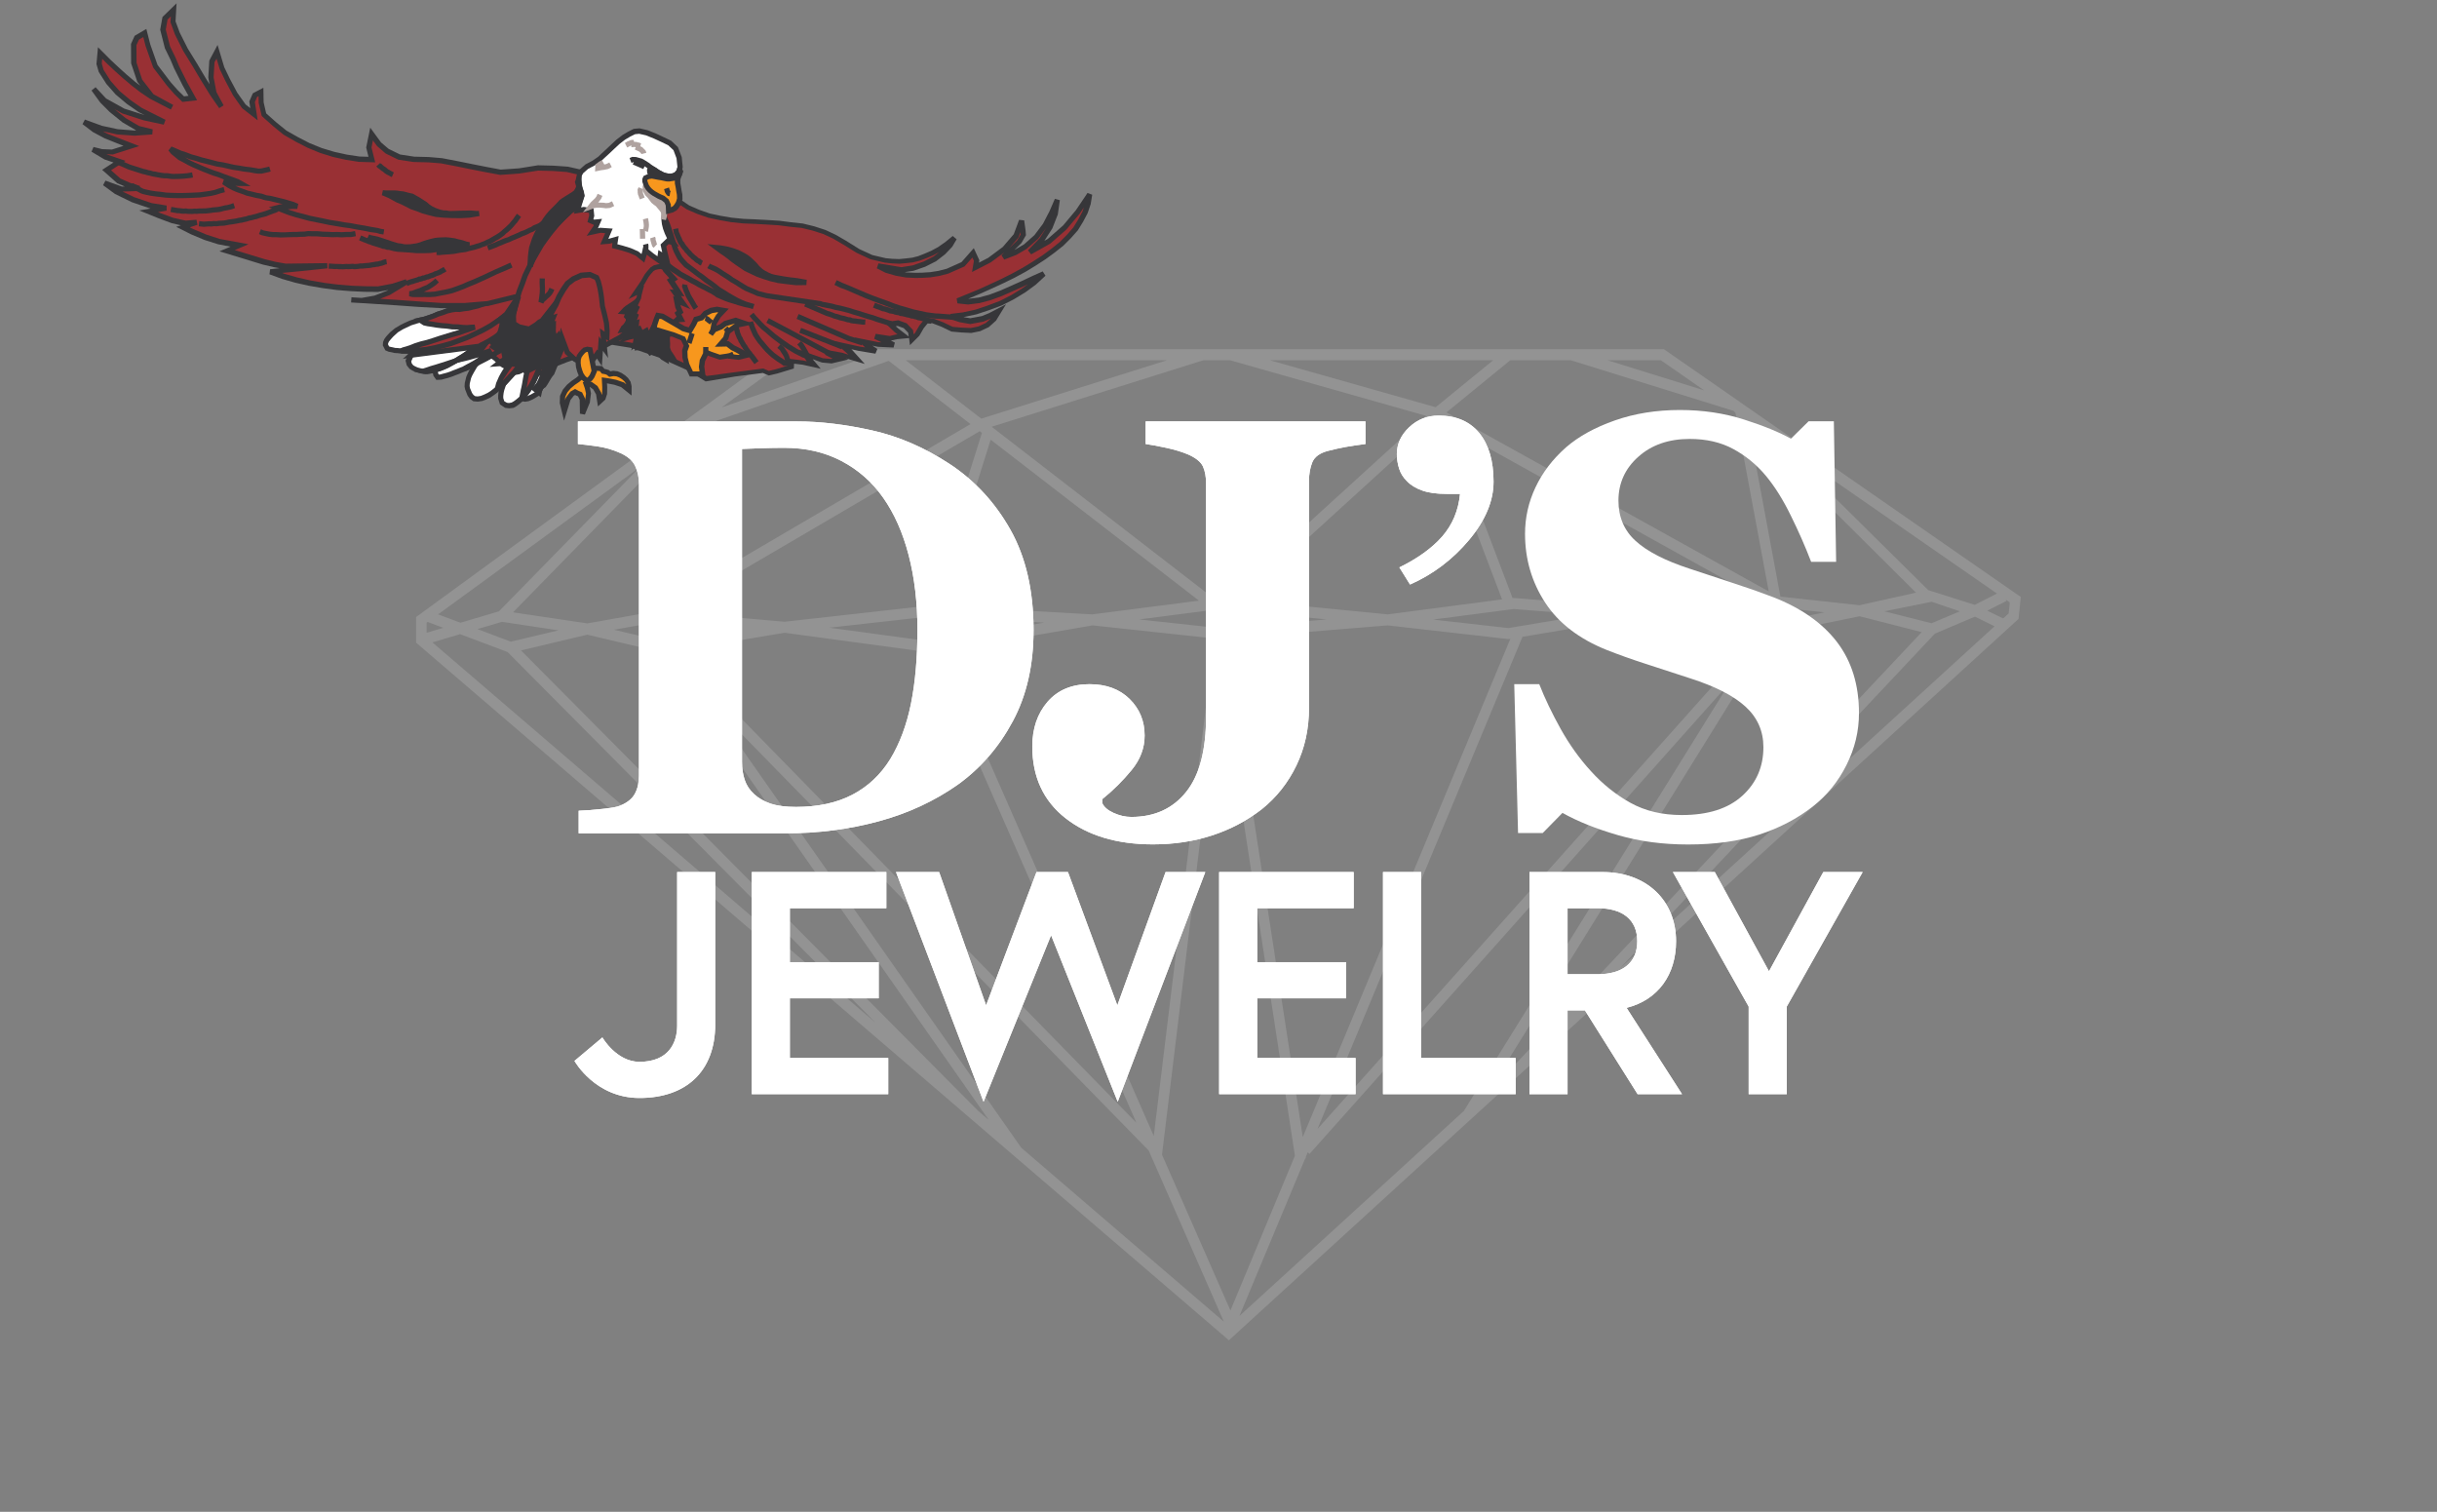 <?xml version="1.0" encoding="utf-8"?>
<!-- Generator: Adobe Illustrator 22.0.1, SVG Export Plug-In . SVG Version: 6.00 Build 0)  -->
<svg version="1.1" id="Layer_1" xmlns="http://www.w3.org/2000/svg" xmlns:xlink="http://www.w3.org/1999/xlink" x="0px" y="0px"
	 viewBox="0 0 1920 1191" style="enable-background:new 0 0 1920 1191;" xml:space="preserve">
<rect x="0" y="0" width="1920" height="1191" fill="#808080" stroke="none"/>
<style type="text/css">
	.Arched_x0020_Green{fill:url(#SVGID_1_);stroke:#FFFFFF;stroke-width:0.25;stroke-miterlimit:1;}
	.st0{opacity:0.15;fill:#FFFFFF;}
	.st1{fill:#FFFFFF;}
	.st2{fill:#363639;}
	.st3{fill:#993034;}
	.st4{fill:#AFA29F;}
	.st5{fill:#F7971D;}
</style>
<linearGradient id="SVGID_1_" gradientUnits="userSpaceOnUse" x1="0" y1="1080" x2="0.707" y2="1079.293">
	<stop  offset="0" style="stop-color:#1EAB4B"/>
	<stop  offset="0.983" style="stop-color:#19361A"/>
</linearGradient>
<path class="st0" d="M1370.5,316.5l-0.4-0.5l-0.4-0.1l-58.8-40.8h-694l-76,55.5l-0.3,0.1l-0.4,0.4L329.6,484.8l-1.8,1.3v20.2
	l640.4,549.6l620.9-567.2l1.2-1.1l1.8-17.3L1370.5,316.5z M1573.3,467.6l-17.5,8.9l-36.6-11.6l-117.8-116.5L1573.3,467.6z
	 M336.9,490l12.3,4.6l-13.1,3.9v-7.9L336.9,490z M362.5,499.6l37.4,14.1l290,292.1L340.7,506.1L362.5,499.6z M1521.8,491l-37.1-9.4
	l37.2-7.5l22.2,7.5L1521.8,491z M519.4,489.8l64.5,5.6l-60.5,10.1l-39.6-9.4L519.4,489.8z M944.6,473.2l-84,10.8l-0.1,0l-0.1,0
	l-120.9-6.9l41-130.7L944.6,473.2z M966.8,480.3l78.4,7.7l-83.9,6.9l-63.8-6.9l58.2-7.5L966.8,480.3z M956.6,503L909,894.9
	L741.4,513.3l119.4-20.6L956.6,503z M1188.6,503.5l1.3-0.2l-163.5,392.5L966,503.1l127.3-10.4L1188.6,503.5z M1188.4,494.8
	l-59.3-6.7l63.6-8.3l58.1,4.6L1188.4,494.8z M1295.8,476.8l-10,1.7l-93-7.4l-0.4,0l-0.7,0.1L1140,334.9l244.6,135.9l-84.7,6.6
	L1295.8,476.8z M1183.4,472.2l-90,11.8l-116.4-11.4l153.4-139.8L1183.4,472.2z M734.1,485.5l88.6,5l-87.4,15.1l-81.9-11.1
	L734.1,485.5z M618.2,498.5l114.4,15.5l162.7,370.5L532.1,512.9L618.2,498.5z M961.7,529.5l58.5,381l-50.8,121.9l-53.9-122.7
	L961.7,529.5z M1199.5,501.7l87-14.6l13.2-1l86.9,12.6L1038,889.4L1199.5,501.7z M1394.9,491.2l-56.2-8.2l59.6-4.7l39.1,4.1
	L1394.9,491.2z M1465.4,476.7L1465.4,476.7l-0.3,0.1l-62.4-6.8l-24.9-134l131.7,130.9L1465.4,476.7z M1367.3,325.3l26.2,140.6
	l-253.9-141l50.3-41.1h47.6l128.3,39.9L1367.3,325.3z M1131.1,320.8l-130.6-37h175.9L1131.1,320.8z M1123.5,327.6L965.6,471.5
	l-4.4-0.4l-4.6,0.6L781.3,336.2l166.8-52.4H969L1123.5,327.6z M773.6,341l-42.7,136.2l-112.7,12.6l-0.1,0l-0.1,0l-89-7.8
	l242.9-142.3L773.6,341z M527.3,473.1l19.1-135.3l153.8-53.5l64.4,49.8L527.3,473.1z M517.8,481.3l-54.9,9.8l-0.1,0l-0.2,0
	l-58.4-8.7l132.7-135.8L517.8,481.3z M395.5,489.9l44.5,6.7l-37.6,8.9l-26.2-9.9L395.5,489.9z M410.5,512.4l52.2-12.4l58.2,13.8
	l258,368.4l-8.5-7.3L410.5,512.4z M556.3,549.7L905,906.4l59.2,134.8l-159.6-137L556.3,549.7z M1028.3,912.7l0.5-0.1l-0.1-0.9
	l1.6-3.9l1.4,1.3l330.9-371l-209.3,337.1l-176.8,161.5L1028.3,912.7z M1395.1,501.8l2-2.3l68-14L1514,498l-320.2,340.4l-17.6,16.1
	L1395.1,501.8z M1524.4,499.2l31.6-13.4l15.4,7.6l-295.3,269.7L1524.4,499.2z M1342.6,307.5l-76.1-23.7h42L1342.6,307.5z
	 M919.4,283.8l-146.3,46l-59.5-46H919.4z M619.5,283.8h56l-107,37.2L619.5,283.8z M393.1,481.6l-30.3,9l-17.6-6.6l159-116
	L393.1,481.6z M1582.5,483.3l-4.3,3.9l-12.5-6.1l15-7.6l-0.5-1.1l3.2,2.2L1582.5,483.3z"/>
<g>
	<g>
		<polygon class="st1" points="417.7,229.8 416,230.1 410.8,230.9 407.3,231.8 403.6,232.5 399.7,233.9 395.9,234.8 391.8,236.1 
			388.1,237.3 384.1,238.6 380.1,239.6 376.2,241 372.7,241.8 368.9,242.8 365.4,243.2 361.9,243.8 358.9,243.8 355.8,244.2 
			352.1,245.1 348.7,246.4 345,247.5 341.3,249.2 337.7,250.4 334.3,251.6 331.2,252.2 327.6,253.3 323.3,254.7 319,256.7 
			316.6,257.9 314.5,259.1 312.4,260.4 310.5,261.9 308.6,263.5 307.2,265 305.8,266.7 304.6,268.3 303.8,270 303.7,271.7 
			305.1,274.5 306.8,275.2 309,275.6 311.2,276.1 313.3,276.2 315.8,276.5 319.5,276.6 322.6,276.6 329.2,276 335.7,275.3 
			342.4,274 348.9,272.4 355.4,270.6 361.8,268.2 368,265.9 374.3,263 380.4,260.1 386.4,256.7 391.7,253.1 397.2,249.4 
			402.5,245.4 407.3,241.2 412,236.7 413.3,235.2 414.5,233.9 416,232.4 417.4,230.5 		"/>
		<path class="st2" d="M322.7,278.6l-3.2,0l-4-0.1l-2.4-0.3l-2.2-0.1l-2.4-0.6l-2.3-0.4l-2.6-1.1l-2-3.9l0.2-2.7l1-2.3l1.4-1.9
			l1.5-1.7l1.6-1.7l4-3.3l4.4-2.6l2.4-1.2l4.6-2.1l4.3-1.4l3.8-1.1l3-0.6l3.3-1.1l3.5-1.2l3.9-1.7l3.6-1.1l3.6-1.4l3.8-0.9l3.2-0.5
			l3,0.1l3.4-0.6l3.4-0.4l3.6-1l3.4-0.8l4-1.4l4-1.1l4-1.3l3.8-1.1l4.1-1.3l3.8-0.9l4-1.4l3.8-0.8l3.5-0.8l5.2-0.9l5.3-0.7l-1.8,4.3
			l-1.8,2.3l-1.4,1.4l-2.5,2.9l-4.8,4.6l-5,4.3l-5.4,4.1l-10.9,7.4l-6.1,3.4l-6.1,2.9l-6.5,3l-12.8,4.7l-6.5,1.8l-6.7,1.6l-6.8,1.3
			l-6.6,0.7L322.7,278.6z M315.9,274.5l3.6,0l3,0l6.4-0.5l6.4-0.7l6.5-1.3l6.5-1.6l6.4-1.8l12.4-4.6l6.2-2.9l6-2.9l5.9-3.3l10.6-7.2
			l5.2-3.9l4.8-4.1l4.6-4.4l2.3-2.6l-1.6,0.3l-3.4,0.8l-3.7,0.7l-3.9,1.4l-3.8,0.9l-3.9,1.3l-3.7,1.1l-4.1,1.3l-3.9,1.1l-4.1,1.4
			l-3.5,0.8l-4,1l-3.5,0.4l-3.6,0.6l-3-0.1l-2.8,0.4l-3.5,0.8l-3.4,1.3l-3.6,1.1l-3.8,1.6l-3.6,1.3l-3.7,1.2l-3,0.6l-3.5,1l-4.1,1.3
			l-6.5,3.1l-4,2.4L310,265l-1.3,1.4l-1.4,1.6l-1,1.3l-0.5,1.2l-0.1,0.8l0.8,1.6l0.8,0.3l2,0.4l2.1,0.5l2.1,0.1L315.9,274.5z"/>
	</g>
	<g>
		<polygon class="st1" points="439.9,274.3 439.8,276 439.3,280.1 438.7,282.9 438.1,285.3 423.4,310.1 421.3,311.4 418.9,312.8 
			416.1,314 413.7,314.4 412.2,314.1 410.7,311.4 410.9,308.7 411.6,305.5 412.6,302.6 414,299.5 415.2,297.1 416.5,295.1 
			417.4,293.6 419.1,291.1 420.3,289.5 421.6,288.2 422.9,286.4 424.1,285.1 426.7,282.3 429.5,279.8 432.6,277.5 436,275.8 		"/>
		<path class="st2" d="M413.7,316.5l-2.9-0.5l-2.2-4.1l0.2-3.7l0.8-3.4l1.1-3l1.4-3.2l1.4-2.6l1.2-1.9l0.9-1.6l1.8-2.6l1.4-1.8
			l1.2-1.2l1.4-1.9l4-4.2l2.9-2.6l3.2-2.5l3.8-1.8l6.8-2.6l-0.3,4.9l-0.6,4.3l-0.6,2.9l-0.7,2.7l-15.1,25.5l-2.6,1.6l-2.6,1.5
			l-3,1.3L413.7,316.5z M413.5,312.3l0.2,0l1.8-0.3l2.5-1.1l2.3-1.3l1.7-1l14.3-24.1l0.5-2l0.5-2.7l0.3-2.4l-0.7,0.3l-3.2,1.5
			l-2.8,2.2l-2.6,2.4l-3.7,3.9l-1.4,2l-1.2,1.2l-1.1,1.4l-1.6,2.4l-0.9,1.5l-1.2,1.9l-1.2,2.3l-1.3,3l-1,2.7l-0.7,2.8l-0.1,2
			L413.5,312.3z"/>
	</g>
	<g>
		<polygon class="st3" points="439.9,274.3 439.8,276 439.3,280.1 438.7,282.9 438.1,285.3 423.4,310.1 425.8,305.6 426.6,301.2 
			427.1,299.2 427.3,297.2 427.8,295.3 428.6,293.5 425.8,293.8 422.4,294.7 419.5,295.2 417.2,295.5 417.4,293.6 419.1,291.1 
			420.3,289.5 421.6,288.2 422.9,286.4 424.1,285.1 426.7,282.3 429.5,279.8 432.6,277.5 436,275.8 		"/>
		<path class="st2" d="M425.2,311.1l-3.6-2l2.2-4.2l0.8-4l0.4-2l0.3-2.2l0.2-0.7l-2.8,0.8l-3.1,0.5l-4.8,0.5l0.5-4.9l2.1-3l1.4-1.8
			l1.2-1.2l1.4-1.9l4-4.2l2.9-2.6l3.2-2.5l3.8-1.8l6.8-2.6l-0.3,4.9l-0.6,4.3l-0.6,2.9l-0.7,2.7L425.2,311.1z M431.8,291.2l-1.1,2.6
			l5.5-9.2l0.5-2l0.5-2.7l0.3-2.4l-0.7,0.3l-3.2,1.5l-2.8,2.2l-2.6,2.4l-3.7,3.9l-1.4,2l-1.2,1.2l-1.1,1.4l-0.5,0.7l1.7-0.3l3.6-1
			L431.8,291.2z"/>
	</g>
	<g>
		<polygon class="st1" points="402.2,290.1 400.9,292.9 400,294.9 399.1,296.8 398.1,299.2 397,301.8 396.1,304.3 395.3,306.7 
			394.8,309.1 394.5,311.7 394.6,313.8 395.7,317.3 398.6,319.3 401,319.6 403.8,319.1 405.8,318 407.8,316.4 409.6,315 
			411.1,313.7 412.4,312.2 413.7,310.5 416.2,307.3 418.5,303.6 420.7,299.7 422.5,295.7 424.4,291.3 425.8,286.8 427.4,282.5 
			428.6,277.9 429.6,273.6 430.5,268.9 431.4,264.5 431.9,259.9 432.5,255.9 433,251.8 433.1,247.9 433,245.6 		"/>
		<path class="st2" d="M401.1,321.7l-3.2-0.4l-4-2.7l-1.4-4.5l0-2.7l0.3-2.8l0.6-2.6l1.8-5l3.9-9l1.5-3l34-49.2l0.6,8.1l-0.2,4.2
			l-0.5,4.1l-0.6,4.1l-0.5,4.7l-0.9,4.4l-1.9,9.2l-1.3,4.8l-1.5,4.2l-1.5,4.7l-1.9,4.4l-1.9,4.2l-2.2,4l-2.4,3.8l-2.4,3.2l-1.4,1.7
			l-1.5,1.8l-1.5,1.3l-1.8,1.5l-2.4,1.8l-2.3,1.3L401.1,321.7z M399.4,317.3l1.6,0.2l2.1-0.4l1.6-0.9l1.9-1.4l1.7-1.4l1.4-1.2
			l1.2-1.4l1.3-1.6l2.3-3.1l2.3-3.6l2.1-3.8l1.8-3.9l1.8-4.3l1.4-4.5l1.5-4.2l1.2-4.5l1.9-8.9l0.8-4.3l0.5-4.5l0.6-4.1l0.4-3.4
			L404,291.2l-1.3,2.6l-3.8,8.8l-1.6,4.7l-0.5,2.2l-0.3,2.4l0,1.7l0.8,2.5L399.4,317.3z"/>
	</g>
	<g>
		<polygon class="st3" points="402.2,290.1 402,292.5 404,293.4 406,293.4 408.7,292.9 411.3,291.7 414.2,290.1 417,288.1 
			415.9,290.9 415.2,293.6 414.5,296.2 413.9,299.3 413.4,302.3 412.8,305.5 412.3,307.5 412.1,309.3 411.6,311.4 411.1,313.7 
			412.4,312.2 413.7,310.5 416.2,307.3 418.5,303.6 420.7,299.7 422.5,295.7 424.4,291.3 425.8,286.8 427.4,282.5 428.6,277.9 
			429.6,273.6 430.5,268.9 431.4,264.5 431.9,259.9 432.5,255.9 433,251.8 433.1,247.9 433,245.6 		"/>
		<path class="st2" d="M412.7,315l-3.6-1.8l0.9-4.4l0.3-1.8l0.5-2l0.6-3.1l0.5-3l0.6-3.3l0.7-2.7l-1.1,0.6l-2.8,1.3l-3.2,0.6l-2.6,0
			l-3.8-1.6l0.5-4.4l34.3-49.7l0.6,8.1l-0.2,4.2l-0.5,4.1l-0.6,4.1l-0.5,4.7l-0.9,4.4l-1.9,9.2l-1.3,4.8l-1.5,4.2l-1.5,4.7l-1.9,4.4
			l-1.9,4.2l-2.2,4l-2.4,3.8l-2.4,3.2l-1.4,1.7L412.7,315z M416.5,296.7l-0.6,3l-0.5,3l-0.6,2.9l1.9-3l2.1-3.8l1.8-3.9l1.8-4.3
			l1.4-4.5l1.5-4.2l1.2-4.5l1.9-8.9l0.8-4.3l0.5-4.5l0.6-4.1l0.4-3.4l-26.7,38.6l0,0.4l0.2,0.1l1.4,0l2.3-0.4l2.3-1l2.7-1.5l8.3-5.9
			l-3.5,9L416.5,296.7z"/>
	</g>
	<g>
		<polygon class="st1" points="381.3,279.7 380,281.2 378.7,282.7 377.2,284.6 375.7,286.5 374.1,288.2 372.8,290.5 371.5,292.7 
			370.3,295 369.3,297.4 368.8,299.6 368.2,302 368,304.3 368.4,306.5 370.2,310.7 371.6,312.7 373.6,314 376.4,314.3 379.4,313.8 
			382.3,312.6 385.4,311.2 387.9,309.4 390.4,307.6 392.1,306 394,304.6 395.8,303 397.6,301.3 399,299.8 402.5,296 405.1,293.2 
			407.3,290.4 409.4,287.5 411.8,284.5 414.1,281.4 416.3,278.2 418.3,275 419.9,271.7 421.9,268.2 423.4,264.7 424.9,261.4 
			426.3,257.7 427.3,254.1 428.3,250.6 428.9,248.9 429.3,247.1 		"/>
		<path class="st2" d="M376.5,316.4l-3.6-0.3l-2.7-1.9l-1.8-2.5l-1.9-4.8l-0.5-2.4l0.2-2.9l1.2-4.9l1.1-2.5l1.2-2.4l2.7-4.7l1.7-1.8
			l1.5-1.8l1.6-2.1l1.3-1.4l1.4-1.7l52.3-35.6l-1.4,7.1l-0.6,1.6l-2,7.2l-1.4,3.8l-3.1,7.1l-2,3.4l-1.7,3.4l-2,3.2l-2.3,3.3
			l-2.3,3.1l-6.8,8.9l-7.5,8.2l-1.9,1.8l-2,1.7l-1.8,1.3l-1.7,1.6l-2.6,1.9l-2.8,1.9l-3.2,1.5l-3.1,1.2L376.5,316.4z M374.3,312.1
			l2,0.2l2.5-0.4l2.7-1.1l2.9-1.4l2.4-1.6l2.3-1.8l1.8-1.7l1.9-1.3l1.7-1.5l1.7-1.7l7.4-8l6.6-8.6l2.3-3.1l2.2-3.2l1.9-3l1.6-3.3
			l1.9-3.3l2.9-6.7l1.3-3.6l1.5-5.1l-43.1,29.3l-1.2,1.4l-1.3,1.3l-1.5,2l-1.6,1.9l-1.4,1.6l-2.5,4.3l-1.2,2.2l-0.9,2.1l-1,4.2
			l-0.1,1.9l0.3,1.7l1.6,3.8l1.1,1.5L374.3,312.1z"/>
	</g>
	<g>
		<polygon class="st3" points="381.3,279.7 384.9,279.8 387.8,280.9 390.3,282.5 392.4,284.5 394.5,286.3 396.5,287.9 398.5,288.8 
			401.1,288.2 399.3,290.6 397.7,292.9 396.2,295.4 394.9,297.8 393.8,300.3 392.8,302.5 392.3,304.5 392.1,306 394,304.6 
			395.8,303 397.6,301.3 399,299.8 402.5,296 405.1,293.2 407.3,290.4 409.4,287.5 411.8,284.5 414.1,281.4 416.3,278.2 418.3,275 
			419.9,271.7 421.9,268.2 423.4,264.7 424.9,261.4 426.3,257.7 427.3,254.1 428.3,250.6 428.9,248.9 429.3,247.1 		"/>
		<path class="st2" d="M389.3,310.4l1-6.4l0.6-2.3l2.2-5l1.3-2.4l1.6-2.7l1-1.4l-1.5-0.7l-2.3-1.8l-2-1.8l-2-1.9l-2.1-1.5l-2.4-0.9
			l-9.7-0.2l57.4-39.1l-1.4,7.1l-0.6,1.6l-2,7.2l-1.4,3.8l-3.1,7.1l-2,3.4l-1.7,3.4l-2,3.2l-2.3,3.3l-2.3,3.1l-6.8,8.9l-7.5,8.2
			l-1.9,1.8l-2,1.7L389.3,310.4z M396.7,298.7l-0.5,1.1l7.3-7.9l6.6-8.6l2.3-3.1l2.2-3.2l1.9-3l1.6-3.3l1.9-3.3l2.9-6.7l1.3-3.6
			l1.5-5.1L387,278.4l1.8,0.7l3,2l2.1,2l2,1.7l1.8,1.4l1.2,0.5l7.3-1.6l-5,6.8l-1.5,2.2l-1.5,2.4L396.7,298.7z"/>
	</g>
	<g>
		<polygon class="st1" points="421.8,247.5 420.7,249.6 419.4,251.9 417.8,254.1 416.1,256.6 414.1,259 412.2,261.1 410.4,263.1 
			408.9,264.7 407.5,265.7 404.1,268.8 401.7,270.7 399.2,272.5 396.7,274.2 393.9,276.2 391.1,277.7 388.4,279.5 385.8,280.9 
			382.8,282.6 380.1,284 377.3,285.4 374.4,286.9 371.5,288 368.8,289.4 366.1,290.4 363.3,291.5 360.7,292.6 358,293.6 
			355.2,294.7 352.4,295.7 349.6,296.4 347.3,297 344.8,297.2 343.4,295.2 342.8,292.8 342.6,290.2 342.7,287.6 342.6,284.8 		"/>
		<path class="st2" d="M343.8,299.3l-2.3-3.2l-0.7-3.1l-0.2-2.7l0.1-2.7l0-4.1l85.9-40.5l-4,7.6l-1.4,2.5l-1.6,2.2l-1.8,2.6l-2,2.4
			l-2,2.2l-1.9,1.9l-1.7,1.8l-1.3,1l-3.5,3.2l-2.5,2l-5,3.5l-3,2.2l-2.7,1.4l-2.7,1.8l-2.6,1.4l-3,1.6l-2.7,1.4l-5.9,3l-2.8,1.2
			l-2.8,1.4l-2.6,1.1l-2.9,1.1l-2.6,1.1l-2.7,1l-2.8,1.1l-3,1l-2.7,0.7l-2.5,0.7L343.8,299.3z M345.3,294.4l0.5,0.7l1.1-0.1l2.2-0.6
			l2.7-0.7l2.7-0.9l2.7-1.1l2.7-1l2.6-1.1l2.9-1.1l2.5-1l2.8-1.3l2.8-1.2l5.7-2.8l2.7-1.4l5.5-3l2.7-1.8l2.7-1.4l2.6-1.9l5-3.5
			l2.3-1.8l3.5-3.2l1.2-0.9l1.3-1.4l1.9-1.9l1.8-2.1l1.9-2.3l2.2-3.2l-71.9,33.9l0,1.5l0,2.5l0.2,2.4L345.3,294.4z"/>
	</g>
	<g>
		<polygon class="st3" points="421.8,247.5 420.7,249.6 419.4,251.9 417.8,254.1 416.1,256.6 414.1,259 412.2,261.1 410.4,263.1 
			408.9,264.7 407.5,265.7 404.1,268.8 401.7,270.7 399.2,272.5 396.7,274.2 393.9,276.2 391.1,277.7 388.4,279.5 385.8,280.9 
			382.8,282.6 380.1,284 377.3,285.4 374.4,286.9 371.5,288 368.8,289.4 366.1,290.4 368.6,288.9 370.8,287.7 374.1,285.9 
			376.6,284.4 378.5,283 380.2,281.8 381.7,280.2 383.8,278.5 386.9,276 385,276.8 379.9,278.4 376.1,279.7 372.6,280.6 
			368.7,281.7 365.1,282.6 361.5,283.4 358.3,284.2 354.9,284.8 352.1,285.3 349.5,285.6 347.1,285.6 343.8,285.3 342.7,284.2 		"/>
		<path class="st2" d="M366.9,292.3l-1.8-3.7l2.5-1.5l2.3-1.2l3.2-1.8l2.4-1.5l1.7-1.2l-0.5,0.2l-7.4,2.1l-10.6,2.5l-3.3,0.6l-3,0.5
			l-2.8,0.3l-2.8,0l-4-0.5l-3.7-3.7l87.3-40.5l-4,7.5l-1.4,2.5l-1.6,2.2l-1.8,2.6l-2,2.4l-2,2.2l-1.9,1.9l-1.7,1.8l-1.3,1l-3.5,3.2
			l-2.5,2l-5,3.5l-3,2.2l-2.7,1.4l-2.7,1.8l-2.6,1.4l-3,1.6l-2.7,1.4l-5.9,3l-2.8,1.2l-2.8,1.4L366.9,292.3z M348.8,283.6l0.5,0
			l2.5-0.3l2.8-0.5l3.2-0.6l6.8-1.6l3.6-0.8l7.3-2l3.8-1.3l5-1.6l1.8-0.7l1.9,3.2l2.1-1.4l2.7-1.4l2.6-1.9l5-3.5l2.3-1.8l3.5-3.2
			l1.2-0.9l1.3-1.4l1.9-1.9l1.8-2.1l1.9-2.3l2.3-3.3L348.8,283.6z"/>
	</g>
	<g>
		<polygon class="st1" points="416.7,243.2 415.2,243.4 411,244.4 408,245.1 405.1,245.9 402.1,246.8 399.1,247.7 395.9,249.1 
			393.1,250.1 389.8,251.2 386.9,252.5 383.7,253.8 380.8,254.9 378.1,256.1 375.1,257.5 372.4,258.4 369.8,259.5 367.2,260.6 
			364.2,261.7 361.2,262.6 358.1,263.5 355,264.5 351.8,265.4 348.6,266.5 345.4,267.5 342.1,268.6 338.8,270.2 335.8,271.2 
			333.2,272.7 330.4,274.3 327.9,275.9 325.7,277.9 323.6,279.8 321.6,284.3 322.3,287 324,289.1 326,290.3 328.1,291.1 
			330.4,291.8 332.4,292.3 334,292.6 336.6,292.6 339.2,292.3 341.9,291.9 344.4,291 347,290.1 349.7,289.1 352.3,287.9 
			354.9,286.5 357.6,285 360,283.6 362.4,282 365,280.5 367.3,278.9 369.6,277.4 372,276 374.1,274.7 376.6,273.4 379.2,271.8 
			381.7,270.5 384.6,269 387.3,267.3 389.7,265.8 392,264.1 394,262.2 396.9,259.9 399.7,257.6 403.3,255.6 406.4,253.7 
			409.7,251.7 412.7,249.2 414.9,246.6 415.8,244.9 		"/>
		<path class="st2" d="M336.7,294.7l-3-0.1l-1.7-0.3l-2.1-0.5l-2.6-0.8l-2.3-1l-2.3-1.4l-2.2-2.7l-1-3.8l2.4-5.5l2.4-2.2l2.5-2.1
			l2.6-1.7l2.8-1.5l3-1.7l2.9-1l3.3-1.6l3.5-1.2l3.1-0.9l3.3-1.2l3.2-0.9l3-1l6.1-1.9l2.9-1l5.3-2.3l2.6-0.9l5.7-2.6l6-2.4l3.1-1.4
			l6-2l3.3-1.4l9-2.7l7.5-1.8l5.5-0.6l-2.8,5.1l-0.9,1.9l-2.7,3l-3.2,2.7l-6.4,3.9l-3.5,2l-2.7,2.2l-2.8,2.2l-2.1,2.1l-2.4,1.7
			l-5.3,3.3l-2.8,1.5l-2.5,1.3l-2.6,1.6l-2.5,1.3l-2.1,1.2l-2.4,1.4l-4.6,3.2l-2.5,1.5l-2.5,1.6l-2.4,1.4l-5.5,3l-2.7,1.2l-2.7,1.1
			l-5.5,1.8L336.7,294.7z M334.2,290.5l2.3,0.1l4.9-0.7l4.9-1.7l2.6-1l2.5-1.1l5.3-2.9l2.3-1.3l2.4-1.5l2.5-1.5l4.7-3.2l2.4-1.4
			l2.2-1.3l2.5-1.3l2.7-1.7l2.6-1.3l2.7-1.4l5-3.1l2.1-1.5l2.1-2l2.9-2.2l3.1-2.5l3.6-2l6.2-3.8l2.7-2.3l1.4-1.6l-4.2,1l-8.7,2.6
			l-3.2,1.3l-6,2l-2.9,1.4l-6,2.4l-5.8,2.6l-2.6,0.9l-5.3,2.2l-3,1.1l-6.1,1.9l-3.1,1l-3.2,0.9l-3.3,1.1l-3.1,0.9l-3.2,1.1l-3.4,1.6
			l-2.8,1l-2.5,1.5l-2.7,1.5l-2.3,1.5l-2.2,1.9l-1.7,1.6l-1.5,3.4l0.4,1.6l1.2,1.5l1.6,0.9l1.8,0.8l2.2,0.6l1.9,0.4L334.2,290.5z"/>
	</g>
	<g>
		<polygon class="st3" points="416.7,243.2 415.2,243.4 411,244.4 408,245.1 405.1,245.9 402.1,246.8 399.1,247.7 395.9,249.1 
			393.1,250.1 389.8,251.2 386.9,252.5 383.7,253.8 380.8,254.9 378.1,256.1 375.1,257.5 372.4,258.4 369.8,259.5 367.2,260.6 
			364.2,261.7 361.2,262.6 358.1,263.5 355,264.5 351.8,265.5 348.6,266.5 345.3,267.7 342.1,268.8 338.8,270.2 336,271.6 
			333.1,273 330.4,274.3 328.1,276 325.7,277.9 323.6,279.8 381.5,272.3 379.3,275.3 376.8,277 373.5,278.6 369.7,280.2 
			365.5,281.9 361,283.5 356.3,285.1 351.8,286.6 347.3,288 343.5,289.2 339.7,290.3 336.9,291.3 333.8,292.3 335.4,292.6 
			339.2,292.3 341.9,291.9 344.4,291 347,290.1 349.7,289.1 352.3,287.9 354.9,286.5 357.6,285 360,283.6 362.4,282 365,280.5 
			367.3,278.9 369.6,277.4 372,276 374.1,274.7 376.6,273.4 379.2,271.8 381.7,270.5 384.6,269 387.3,267.3 389.7,265.8 392,264.1 
			394,262.2 396.9,259.9 399.7,257.6 403.3,255.6 406.4,253.7 409.7,251.7 412.7,249.2 414.9,246.6 415.8,244.9 		"/>
		<path class="st2" d="M335.2,294.7l-9.2-2l10.3-3.3l2.9-1l3.8-1.1l8.2-2.6l4.5-1.5l2.4-0.8l0.9-0.5l2.4-1.5l2.5-1.5l3.9-2.7
			l-50.4,6.5l7-6.4l5.1-3.8l2.6-1.3l5.9-2.9l3.4-1.3l6.5-2.3l3.2-1.1l3.3-1l3-1l6.1-1.9l2.9-1l5.3-2.3l2.6-0.9l5.7-2.6l6-2.4
			l3.1-1.4l6-2l3.3-1.4l9-2.7l7.5-1.8l5.5-0.6l-2.8,5.1l-0.9,1.9l-2.7,3l-3.2,2.7l-6.4,3.9l-3.5,2l-2.7,2.2l-2.8,2.2l-2.1,2.1
			l-2.4,1.7l-5.3,3.3l-0.7,0.4l-4.2,5.6l-3,2.2l-3.3,1.5l-3.9,1.7l-4.3,1.7l-6.4,2.2l-1.1,0.7l-5.5,3l-2.7,1.2l-2.7,1.1l-5.5,1.8
			l-2.8,0.4L335.2,294.7z M331.5,276l-1.1,0.8l46.5-6l1.3-0.8l2.6-1.3l2.7-1.4l5-3.1l2.1-1.5l2.1-2l2.9-2.2l3.1-2.5l3.6-2l6.2-3.8
			l2.7-2.3l1.4-1.6l-4.2,1l-8.7,2.6l-3.2,1.3l-6,2l-2.9,1.4l-6,2.4l-5.8,2.6l-2.6,0.9l-5.3,2.2l-3,1.1l-6.1,1.9l-3,1l-3.3,1l-3.1,1
			l-6.5,2.3l-3.2,1.3l-5.7,2.8L331.5,276z"/>
	</g>
	<g>
		<polygon class="st3" points="417.7,229.8 416,230.1 410.8,230.9 407.3,231.8 403.6,232.5 399.7,233.9 395.9,234.8 391.8,236.1 
			388.1,237.3 384.1,238.6 380.1,239.6 376.2,241 372.7,241.8 368.9,242.8 365.4,243.2 361.9,243.8 358.9,243.8 355.8,244.2 
			352.1,245.1 348.7,246.4 345,247.5 341.3,249.2 337.7,250.4 334.3,251.6 331.2,252.2 334.5,254.4 337.3,255.1 340.6,255.6 
			344.1,256.1 348.1,256.6 352.2,256.9 356.4,257.5 360.3,257.7 364.1,258.1 367.9,258.3 371,258 374,257.9 369.4,259.5 
			365.9,260.7 361.8,262.2 357.2,263.4 352.1,265 347,266.6 341.9,268.3 336.7,269.9 331.8,271.1 327.2,272.6 323.5,274 320.3,275 
			317.9,275.7 316.1,276.6 319.5,276.6 322.6,276.6 329.2,276 335.7,275.3 342.4,274 348.9,272.4 355.4,270.6 361.8,268.2 
			368,265.9 374.3,263 380.4,260.1 386.4,256.7 391.7,253.1 397.2,249.4 402.5,245.4 407.3,241.2 412,236.7 413.3,235.2 
			414.5,233.9 416,232.4 417.4,230.5 		"/>
		<path class="st2" d="M322.7,278.6l-6.6,0l-1-3.9l2-1l2.6-0.7l3.1-1l3.7-1.5l4.7-1.5l4.9-1.2l5.1-1.6l5.1-1.7l10.2-3.1l4.6-1.3
			l0.9-0.3l-1.9-0.2l-4.1-0.1l-4.1-0.6l-4.1-0.3l-4.1-0.5l-3.5-0.6l-3.5-0.5l-3.1-0.7l-7.8-5.1l7.9-1.6l3.3-1.1l3.5-1.2l3.9-1.7
			l3.6-1.1l3.6-1.4l3.8-0.9l3.2-0.5l3,0.1l3.4-0.6l3.4-0.4l3.6-1l3.4-0.8l4-1.4l4-1.1l4-1.3l3.8-1.1l4.1-1.3l3.8-0.9l4-1.4l3.8-0.8
			l3.5-0.8l5.2-0.9l5.3-0.7l-1.8,4.3l-1.8,2.3l-1.4,1.4l-2.5,2.9l-4.8,4.6l-5,4.3l-5.4,4.1l-10.9,7.4l-6.1,3.4l-6.1,2.9l-6.5,3
			l-12.8,4.7l-6.5,1.8l-6.7,1.6l-6.8,1.3l-6.6,0.7L322.7,278.6z M332.4,273.1l-2.6,0.8l5.7-0.6l6.5-1.3l6.5-1.6l6.4-1.8l12.4-4.6
			l6.2-2.9l6-2.9l5.9-3.3l10.6-7.2l5.2-3.9l4.8-4.1l4.6-4.4l2.3-2.6l-1.6,0.3l-3.4,0.8l-3.7,0.7l-3.9,1.4l-3.8,0.9l-3.9,1.3
			l-3.7,1.1l-4.1,1.3l-3.9,1.1l-4.1,1.4l-3.5,0.8l-4,1l-3.5,0.4l-3.6,0.6l-3-0.1l-2.8,0.4l-3.5,0.8l-3.4,1.3l-3.6,1.1l-3.8,1.6
			l-5.1,1.8l0.8,0.2l3.2,0.5l3.5,0.6l3.9,0.5l4.2,0.3l4.1,0.6l3.9,0.1l3.8,0.4l3.5,0.2l3.1-0.3l3-0.1l0.7,4l-4.6,1.6l-3.6,1.2
			l-4.2,1.5l-4.6,1.3l-10.1,3.1l-5.1,1.7l-5.3,1.7L332.4,273.1z"/>
	</g>
	<g>
		<polygon class="st3" points="419.4,230.6 468.7,141.7 457.9,136.1 446.8,133.5 435.7,132.7 423.8,132.4 408.9,134.8 394.2,135.8 
			382.6,133.7 371.1,131.4 359.2,129 347.7,126.8 337.6,125.9 326,125.6 314.4,123.9 304.9,119.2 298.5,113.8 292.6,105.7 
			290.5,116.3 292.9,125.8 283,125.5 272.8,123.9 262.7,121.7 252.7,118.6 242.9,114.6 233.6,109.8 224.5,104.6 216.4,98.1 
			207.8,90.4 205.6,80.9 205.5,72.6 200.7,75.1 198.5,80.3 200,90.2 192,83.9 185.2,74.3 179.4,63.4 174.8,53.9 170.9,40.9 
			166.9,48.4 166.2,61 168.5,73.2 174.4,84 167.3,73.9 159.9,61.9 153.8,51.7 146.2,39.3 139.8,26.6 136.3,17.1 136.8,7.7 130,14.4 
			129.5,16.8 128.3,23.3 131.9,37.3 136.2,46.2 139.1,52.9 145.7,66.2 151.8,77.2 144.2,78.1 138.5,72.4 132.9,66.1 122.3,52.1 
			116.4,35.5 114,25.9 107.7,29.6 105.3,35 105.4,49.6 110,63.5 119.4,75.6 135.4,84.3 119.2,76 111.9,71.1 105,65.9 98.4,60.3 
			92,54.5 85.6,48.5 78.8,41.8 78,50.3 79.7,55.8 85.5,65 92.7,73.1 101.3,80.3 110.6,86.7 129.4,96.1 113.8,92.8 97.2,87.5 
			82.3,79.2 73.8,70.1 80.7,79.6 88,86.7 97.9,94.8 108.9,101.2 119.8,103.9 106,104.9 92.6,103.9 79.8,101.1 66.2,96.2 74.5,102.4 
			83.5,107.2 93.3,111 103.4,114.9 88.5,119.7 80.3,119.4 73.3,117.6 83.3,123.6 94.2,127.4 84,134 93.6,142.5 101.6,146 
			109.6,148.6 95.9,149 82.5,144.2 91.9,151.1 104.9,157.4 119,162.2 130.9,164.1 117.1,166.6 125.7,170.1 135.9,173.8 146.1,176.1 
			154.9,175.4 144.1,179 151.5,182.7 161.8,187.1 172.4,190.5 188.6,193.5 178.9,197.7 208.2,206.7 216.6,208.7 224.9,210.1 
			257.7,209.7 235.6,212 224.4,213.1 213.2,214.3 223,217.9 233.2,220.8 243.8,223.2 254.8,225.1 265.9,226.6 276.9,227.5 
			287.7,227.9 297.7,228 309.3,225.8 320.1,222.3 306.2,230.8 295.6,234.9 285.1,236.8 276.8,236.3 312,238.5 329.9,239.8 
			347.9,240.7 366.1,240.7 384.2,239.2 		"/>
		<path class="st2" d="M366.2,242.8l-18.4,0l-18-1l-18-1.3l-26.6-1.7l-0.1,0l-8.5-0.5l0.3-4.1l0,0l8,0.5l10.1-1.8l10.2-4l0.6-0.4
			l-8.1,1.5l-10.2-0.1l-10.8-0.5l-11.2-0.9l-11.2-1.5l-11.1-1.9l-10.7-2.4l-10.4-3l-9.8-3.6l0.5-4l7.5-0.8l-4.4-0.8l-8.6-2
			L172.9,198l8.7-3.7l-9.9-1.9L161,189l-10.5-4.4l-11.7-5.9l3.7-1.2l-7.3-1.7L125,172l-15.3-6.2l8.8-1.5l-0.2-0.1l-14.4-4.9
			l-13.3-6.5l-9.4-6.9l1.9-3.6l13,4.7l2.2-0.1l-6-2.6l-11.8-10.5l8.9-5.8l-7.1-2.4l-10.2-6.1l1.6-3.7l6.8,1.7l7.7,0.3l9.1-2.9
			L82.5,109l-9.2-4.9L65,97.8l1.9-3.6l13.4,4.9l12.5,2.7l13.1,1l1.4-0.1l-10.8-6.3l-10.1-8.2L79,80.8l-6.9-9.5l3.2-2.6l8.3,8.9
			l14.4,8l16,5.1l-4.6-2.3l-9.4-6.5l-8.8-7.4l-7.4-8.4l-6-9.4L76,50.5l1.2-13.3L87,47l6.4,6l6.4,5.8l6.5,5.5l4.2,3.2l-2.3-3
			l-4.9-14.6l-0.1-15.3l2.9-6.4l9.2-5.4l3.1,12.2l5.7,16.1l10.4,13.7L140,71l5,4.9l3.5-0.4l-4.7-8.4l-6.7-13.4l-2.8-6.7l-4.4-9
			l-3.7-14.6l1.8-10l11.1-10.8l-0.8,14.2l3.3,8.9l6.3,12.5l7.6,12.3l6.1,10.3l3.5,5.6l-1-5.4l0.8-13.3l6.5-12.3l5.3,17.6l4.5,9.3
			l5.7,10.7l6.6,9.3l3.7,2.9l-0.8-5.3l2.8-6.4l8.3-4.4l0.2,11.5l2,8.7l8.1,7.2l7.9,6.4l9,5.1l9.1,4.7l9.6,3.9l9.9,3l10,2.2l10,1.5
			l7,0.2l-1.8-7.3l3.2-15.6l8.5,11.6l6,5.1l9,4.4l11.1,1.7l11.6,0.3l10.4,0.9l11.5,2.2l11.9,2.4l11.6,2.3l11.2,2.1l14.4-1l15-2.4
			l12.2,0.3l11.4,0.8l11.4,2.6l12.9,6.7l-50.7,91.5l-36.4,8.9L366.2,242.8z M348,238.7l18,0l17.9-1.5l34.2-8.4l47.8-86.3l-8.7-4.5
			l-10.7-2.5l-10.8-0.8l-11.7-0.3l-14.9,2.3l-15,1.1l-11.8-2.2l-11.6-2.3l-11.8-2.4l-11.4-2.2l-10-0.8l-11.8-0.3l-11.9-1.8l-10-4.9
			l-6.7-5.8l-3.3-4.5l-1.1,5.6l2.9,11.7l-12.8-0.4l-10.3-1.6l-10.3-2.3l-10.2-3.2l-9.9-4.1l-9.3-4.8l-9.4-5.4l-8.1-6.6l-9.1-8.1
			l-2.4-10.4l-0.1-5.2l-1.2,0.6l-1.7,4l2.2,14.4l-12.3-9.6l-7.1-10.1l-5.8-10.9l-4.7-9.8l-2.5-8.2L169,49l-0.7,11.9l2.2,11.6
			l5.7,10.5l-3.5,2.2L165.6,75l-7.4-12l-6.1-10.3l-7.7-12.5l-6.5-12.9l-3.6-9.8l0.3-4.6l-2.6,2.5l-0.3,1.8l-1.1,6.1l3.4,13.3
			l4.3,8.8l2.8,6.7l6.6,13.2l7.6,13.7l-11.6,1.3l-6.5-6.4l-5.7-6.5l-10.8-14.2l-6-17l-1.8-7l-3.4,2l-2,4.4l0.1,13.8l4.4,13.3
			l8.9,11.5l15.6,8.5l-1.9,3.6L118,77.7l-7.4-5l-6.9-5.3l-6.6-5.6L90.6,56l-6.4-6l-3.7-3.7l-0.3,3.8l1.4,4.9l5.6,8.8l7,7.9l8.4,7
			l9.1,6.3l18.7,9.4l-1.4,3.8l-15.8-3.4l-16.8-5.4l-6.1-3.4l8.8,7.1l10.6,6.2l10.6,2.6l-0.3,4l-13.9,1l-13.8-1l-11.4-2.5l3.6,1.9
			l25.2,9.8l-20.8,6.6l-4.9-0.2l0.3,0.2l14.6,5l-11.4,7.4l7.3,6.5l7.6,3.4l7.9,2.5l-0.6,4l-13.1,0.4l9.1,4.4l13.8,4.7l11.8,1.9l0,4
			l-6.8,1.2l2,0.8l10,3.7l9.8,2.2l8.5-0.7l0.8,4l-6.1,2l2.9,1.4l10.2,4.3l10.4,3.4l22.8,4.2l-10.8,4.6l23.9,7.3l8.3,2l8,1.4
			l32.6-0.4l0.2,4.1l-22.1,2.3l-13.6,1.3l1.5,0.6l10.1,2.9l10.5,2.4l10.9,1.9l11,1.4l11,0.9l10.7,0.4l9.7,0.1l11.3-2.1l10.7-3.5
			l1.7,3.7l-14.3,8.7l-7.6,3l12.8,0.8l18,1.3L348,238.7z"/>
	</g>
	<g>
		<polygon class="st3" points="527.7,152.7 534.8,158.7 542.1,163.7 550.2,167.1 558.6,170.1 567.2,171.9 576.2,173.4 585.4,174.4 
			594.8,174.8 604,175.3 613.7,175.9 622.9,177.2 632,178.1 640.8,180.2 649.5,183 657.4,186.7 665.5,191.5 676,198 686.5,202.8 
			697.4,205.5 702.8,206 708.5,206.3 713.8,205.8 719.1,205.2 724,204 729.2,201.9 734.5,199.7 740.1,196.7 745.9,192.7 752,187.8 
			748.6,193.5 743.4,199 736.6,204.3 728.4,208.5 719.6,211.6 710.2,213.1 691.8,210 698.6,213.5 706.3,215.7 714,217 721.3,217.4 
			726.7,217.3 733.1,216.9 739.8,215.8 746.6,214 758.8,208.6 766.8,199.6 769.6,205.7 768.6,211 779.8,205.2 791.5,196.5 
			800.6,186 804.8,174.3 805.9,182.1 806.1,185.2 803,190.6 790.6,202.9 800.1,199.2 807.8,194.6 816.3,187.1 823.2,177.9 
			828.4,168 832.7,158 831.1,169 827,179.4 820.6,189.4 811.4,198.9 826.3,190.5 838.8,179.6 849.1,167.4 858.2,153.7 857.1,160.8 
			854.8,167.6 851.3,174.2 847.4,180.6 842.1,186.7 836.4,192.4 829.7,197.8 822.6,202.9 814.6,208.1 806.9,212.8 798.1,217.5 
			789.6,221.7 780.6,225.9 771.8,229.9 763,233.5 754.5,237.1 762.6,238 771.3,236.9 779.9,234.7 788.8,231.3 797.5,227.5 
			806.2,223.6 814.2,219.8 822.2,216.2 814.8,223.1 806.6,229.1 797.7,234.5 788.6,239.2 778.6,243 768.9,246.2 759,248.4 
			749.1,249.6 756.5,252.1 764.4,253.5 774.2,251.7 780.1,249.2 786.9,245.6 783,251.8 777.7,256.5 771.5,259.5 765,260.7 
			757.4,260.4 750,259.7 742.2,255.9 734.6,253.1 729.7,253.4 725.9,258 722.5,263.8 718.3,268 717.4,261.1 713.2,256.7 
			707.6,254.6 701.2,255.5 706.3,260.4 712.5,265.1 706.4,265.7 701.1,266.9 689.7,265.1 697,268.7 703.9,272.3 691.8,271.7 
			679.9,269.2 684.4,273.5 689.9,277.1 676.7,275 663.4,272 669.6,277.5 674.8,283.3 662.9,279.8 651,277.7 656.5,280.5 
			662.2,283.2 655,284.9 647.9,284.3 634.8,279.6 637.6,283.8 641,287.9 632.4,286 623.5,284.9 623.2,289.4 611.5,293 605.6,294.4 
			601.1,292.4 578.7,295.3 556.4,298.4 542.8,290 521,280.2 497.4,272.1 479.1,269.1 476.3,263.4 474.6,256.3 509.8,150.4 
			518.9,151.6 		"/>
		<path class="st2" d="M555.9,300.5l-14.1-8.7l-21.7-9.8l-23.3-8l-19.2-3.1l-3.3-6.8l-1.9-7.9l0.2-0.6l35.8-107.5l20.2,2.7l7.4,6.3
			l7.1,4.8l7.8,3.4l8.3,2.9l8.5,1.8l8.8,1.5l9.1,0.9l9.3,0.4l9.3,0.5l9.8,0.6l9.2,1.2l9.3,1l9,2.2l8.9,2.9l8.1,3.8l8.1,4.7l10.4,6.5
			l10.2,4.7l10.6,2.5l5.2,0.5l5.4,0.2l5.2-0.5l5.1-0.6l4.7-1.2l5.1-2l5.1-2.2l5.4-2.9l5.6-3.9l6-4.9l3.1,2.6l-3.5,5.9l-5.6,5.9
			l-7.1,5.5l-8.5,4.3l-9.2,3.2l-7,1.1l1.3,0.2l7.2,0.3l5.3-0.1l6.2-0.4l6.5-1l6.6-1.7l11.6-5.2l9.7-11l4.4,9.5l-0.3,1.9l7.3-3.8
			l11.4-8.5l8.7-10.1l4.2-11.3l4,0.4l1.1,7.9l0.3,3.8l-3.6,6.2l-5.5,5.4l0.2-0.1l7.4-4.3l8.2-7.3l6.7-8.9l5.1-9.8l4.3-9.9l3.9,1.1
			l-1.6,11.2l-4.3,11l-6.3,9.8l2.7-1.5l12.1-10.6l10.1-12.1l9.1-13.5l3.7,1.4l-1.2,7.4l-2.4,7.1l-3.6,6.8l-4.1,6.7l-5.5,6.2
			l-5.9,5.9l-6.8,5.4l-7.1,5.2l-8,5.2l-7.9,4.8l-8.7,4.7l-8.6,4.2l-9.1,4.2l-8.9,4l-10,4.2l0,0l8.3-1l8.3-2.2l8.8-3.3l8.6-3.8
			l8.7-3.9l8-3.8l8.1-3.6l2.2,3.4l-7.6,7l-8.3,6.1l-9.1,5.5l-9.4,4.8l-10,3.7l-9.9,3.3l-10.3,2.2l5.3,0.9l9.2-1.7l5.6-2.3l13.4-7
			l-7.9,12.9l-5.7,5.1l-6.8,3.2l-7,1.4l-7.9-0.4l-7.7-0.7l-8.1-3.9l-7.1-2.7l-3.6,0.2l-3.1,3.8l-3.4,5.9l-7.4,7.4l-0.7-5.6l-9.4,0.9
			l-4.9,1.1l3.1,1.6l-1,3.9l-12.4-0.6l-4.3-0.9l3.9,2.6l-1.5,3.7l-13.3-2.2l-5.7-1.3l0.5,0.4l10.1,11.2l-14.9-4.4l2,0.9l-13.2,3.1
			l-7.6-0.7l-7.3-2.6l6.3,7.5l-14.3-3.2l-6.7-0.8l-0.2,3.8l-13.2,4l-6.6,1.5l-4.6-2l-21.8,2.8L555.9,300.5z M480.5,267.2l17.6,2.9
			l23.7,8.1l22.1,10l12.9,8l21.6-2.9l22.9-3l4.4,1.9l5.2-1.2l10.3-3.1l0.3-5.3l11.3,1.4l2.8,0.6l-6.1-9.1l18.8,6.7l6.4,0.6l1.3-0.3
			l-0.5-0.2l-5.5-2.8l1.3-3.8l12.2,2.2l4.9,1.5l-0.3-0.3l-12-10.7l21,4.6l4.5,0.7l-8.4-7.9l18.8,3.8l2.5,0.1l-5.8-2.8l1.2-3.9
			l11.1,1.7l5.1-1.2l1-0.1l-2.2-1.7l-8.2-7.8l11.1-1.6l6.5,2.4l5,5.3l0.5,3.4l1.1-1.1l3.4-5.8l4.4-5.4l6.3-0.3l8.1,3.1l7.5,3.6
			l6.9,0.6l7.3,0.3l6-1.2l5.8-2.7l4.1-3.6l-5.9,2.5l-10.4,1.9l-8.5-1.5l-7.5-2.5l0.4-4l9.8-1.2l9.7-2.1l9.6-3.2l9.8-3.7l9-4.6
			l8.8-5.4l4.4-3.2l-2.8,1.4l-8.7,3.9l-8.8,3.9l-9.2,3.4l-8.8,2.3l-8.9,1.1l-8.4-0.9l-0.6-3.9L771,228l8.8-4l9-4.2l8.4-4.2l8.6-4.7
			l7.7-4.7l7.9-5.1l6.9-5.1l6.6-5.3l5.6-5.6l5.2-6l3.8-6.2l3.4-6.4l1-3.1l-3.3,5l-10.5,12.5l-12.6,11l-15.1,8.5l-2.5-3.2l9.1-9.4
			l5.4-8.4l-6.6,8.8l-9,7.9l-8,4.7l-9.6,3.7l-2.2-3.4l2.3-2.3l-10.7,7.9l-14.8,7.6l1.5-8.8l-1.2-2.6l-6.2,7l-12.9,5.7l-7,1.8
			l-6.9,1.1l-6.4,0.4l-5.5,0.1l-7.6-0.4l-7.9-1.4l-8-2.3l-6.9-3.5l1.3-3.9l18.1,3l8.8-1.4l8.6-3l7.9-4l4.5-3.5l-4.7,2.5l-5.2,2.2
			l-5.6,2.1l-5.2,1.3l-5.2,0.6l-5.5,0.5l-5.9-0.3l-5.7-0.6l-11.3-2.7l-10.8-5l-10.5-6.5l-8-4.7l-7.7-3.6l-8.4-2.7l-8.6-2.1l-9-0.9
			l-9.2-1.2l-9.6-0.6l-9.3-0.5l-9.5-0.4l-9.3-1l-9-1.6l-8.9-1.9l-8.6-3l-8.3-3.6l-7.6-5.1l-6.6-5.6l-15.6-2.1l-34.5,103.7l1.6,6.3
			L480.5,267.2z M707.7,258.8l8.2,6.3l-0.4-3l-3.5-3.6l-4.7-1.7l-1.6,0.2L707.7,258.8z M803.9,182.9l-1.5,4.2l-7.4,8.6l6.4-6.3
			l2.7-4.6L803.9,182.9z"/>
	</g>
	<g>
		<polygon class="st3" points="459.4,149.5 458.9,152.7 458.4,155.4 457,158 455.6,160 453.9,162.2 451.9,164.2 449.8,166 
			447.7,168.1 445.2,170.3 443,172.6 438.5,177.5 434.3,182.6 430.3,187.8 426.4,193.3 423.1,199.2 419.7,205.1 416.8,210.9 
			413.8,217.2 411.6,223.5 409.2,229.7 407.4,236.1 405.7,242.8 404.2,249.3 403.3,255.7 402.5,262.4 403.5,264.7 405.3,265.3 
			407.3,265.5 406.9,267.5 405.9,269.1 407.9,269.6 409.9,270.8 411.5,272.3 413.2,273.9 415.1,275.1 424.2,256.2 423.9,258.5 
			423.2,261.5 422.4,263.9 421.4,266.6 420.3,269 419.3,271.5 418.5,274.2 418.1,276.4 418.2,278.4 419.4,280.6 420.8,282.9 
			422.4,285.3 423.6,287.4 425.6,287.1 427.6,285.9 429,284.7 428.5,286.6 428,288.6 430.5,287.9 433.1,287.1 435.3,286 
			437.4,284.4 439.1,282 439.2,284.5 439.1,286.3 441,285.6 446.6,283.4 450.6,282.1 454.5,280.8 458.4,279.4 462.3,277.9 
			466.3,276.6 470.3,275 474.3,273.5 478,271.7 481.6,269.8 485.2,267.7 488.7,265.9 492,263.4 495.3,260.9 498.3,258.2 
			502.4,255.4 504.8,252.6 505.7,250.8 507.1,248.7 508.1,246.5 508.6,244.1 509.6,241.5 510.5,239 510.9,236.5 511.6,234 
			512.2,231.6 513,229.1 513.8,226.9 514.7,224.8 515.6,223.2 516.9,221.7 517.9,220.1 518.8,218.2 519.7,216.2 520.6,214.1 
			521.3,212.1 521.9,210.1 522.8,208.1 523.6,206.3 524.4,207.3 527.9,210.3 530.4,212.2 533.5,214.2 536.1,216.1 539.2,217.7 
			542.5,219.5 545.3,221.1 548.5,222.7 551.2,224.3 554,225.7 556.6,226.9 558.9,228.2 561,229.2 562.7,230.3 564.2,231.1 
			565.7,232.3 567.7,233.2 570,234.2 572,235 574.5,235.9 577.2,236.8 579.9,237.6 582.3,238.4 584.8,239.1 587.2,239.8 
			589.3,240.3 591.1,240.7 594,241.6 591.4,240.8 587.9,239.7 584.2,238.2 580.9,236.7 577.2,234.6 573.7,232.6 570.1,230.3 
			566.4,228.1 563.2,225.6 559.9,223.1 556.5,220.8 553.2,218.2 550.3,216.1 547.3,213.8 544.5,211.6 541.8,209.7 540.6,208.8 
			537.6,205.5 535.7,203.3 534.3,200.7 532.9,197.9 531.9,195.2 530.9,192.2 529.9,188.9 529,185.9 527.9,182.7 526.9,179.7 
			525.7,176.5 524.5,173.7 523.1,170.7 521.2,167.9 519.3,165.4 		"/>
		<path class="st2" d="M425.1,291.4l0.6-2.2l-3.2,0.5l-1.9-3.2L419,284l-1.4-2.4l-1.5-2.7l-0.1-1.2l-0.2,0.4l-4.1-2.7l-3.1-3
			l-1.6-0.9l-4.5-1.2l2-3.1l-2.7-0.9l-1.6-3.7l0.8-7.2l1-6.6l1.5-6.6l1.7-6.8l1.9-6.5l2.4-6.2l2.3-6.5l5.9-12.3l6.8-11.9l3.9-5.6
			l4-5.2l4.3-5.2l6.9-7.4l2.4-2.1l2.2-2.2l2.1-1.8l1.9-1.8l1.6-2l1.2-1.9l1.2-2.2l0.5-2.4l0.8-5.4l62.9,16.7l2.4,3.1l2.1,3.1l1.4,3
			l1.3,2.9l1.2,3.4l0.9,3l1.1,3.3l1.9,6.2l1,3l1,2.5l1.4,2.7l1.3,2.4l1.7,2.1l2.9,3.1l1,0.7l5.5,4.2l2.9,2.3l3.1,2.1l3.2,2.6
			l3.4,2.3l3.3,2.5l3.1,2.5l3.5,2.1l3.6,2.3l3.5,2l3.6,2l3.2,1.5l3.5,1.4l3.2,0.9l2.8,0.9l-1.3,3.9l-3-0.9l-1.5-0.3l-2.3-0.5
			l-2.4-0.7l-2.6-0.7l-2.4-0.8l-5.3-1.6l-2.7-1l-6.5-2.8l-1.7-1.3l-1.3-0.8l-1.7-1l-2.1-1l-2.3-1.3l-2.5-1.2l-2.9-1.5l-2.7-1.6
			l-3.2-1.6l-2.7-1.6l-3.3-1.7l-3.3-1.8l-2.6-1.8l-3.2-2l-2.6-2l-2.3-2l-0.4,0.9l-1.3,4.1l-1.8,4.2l-1,2l-1.2,1.9l-1.2,1.4l-0.8,1.3
			l-0.8,1.9l-1.5,4.5l-1.2,4.7l-0.5,2.7l-0.9,2.5l-1,2.5l-0.6,2.7l-1.1,2.5l-1.3,1.9l-0.9,1.9l-2.8,3.2l-4.2,2.9l-3.1,2.7l-6.9,5.2
			l-3.5,1.8l-3.7,2.1l-3.6,1.9l-3.9,1.9l-4,1.5l-4,1.6l-4.1,1.4l-3.8,1.4l-4,1.4l-4,1.3l-3.9,1.3l-10.4,4.1l0.1-2.2l-0.8,0.6
			l-2.5,1.2l-2.7,0.9L425.1,291.4z M432.6,279.3l-1.7,6.3l1.3-0.5l2-1l1.7-1.3l5.1-7.3l0.2,7.6l4.8-1.8l3.9-1.3l3.9-1.3l3.9-1.4
			l3.8-1.5l4.1-1.4l3.9-1.5l3.9-1.5l3.6-1.7l3.5-1.8l3.7-2.1l3.4-1.8l6.4-4.9l3.2-2.8l3.8-2.7l2.1-2.4l0.9-1.8l1.3-1.9l0.8-1.8
			l0.6-2.6l1-2.6l0.8-2.3l0.5-2.5l1.3-5l1.6-4.8l1-2.3l1.1-1.9l1.2-1.4l0.9-1.4l0.8-1.7l1.7-4l1.3-4.1l3-6.8l2.9,3.4l3.3,2.9
			l2.4,1.8l3.1,2l2.5,1.8l2.9,1.6l3.4,1.8l2.7,1.6l3.2,1.6l2.7,1.6l2.7,1.4l2.7,1.3l2.3,1.3l2.2,1.1l1,0.6l-1.1-0.9l-3.2-2.4
			l-3.5-2.4l-3.2-2.6l-3-2.1l-5.8-4.5l-2.6-1.9l-1.3-0.9l-3.3-3.6l-2.1-2.6l-1.4-2.6l-1.5-3l-1.1-2.8l-1-3.1l-1.9-6.3l-1.1-3.2
			l-0.9-2.9l-1.2-3.1l-1.2-2.7l-1.3-2.8l-1.8-2.7l-1.4-1.9l-57-15.2l-0.1,1l-0.6,3.1l-1.6,2.9l-1.4,2.3l-1.9,2.3l-2.1,2.1l-2.1,1.7
			l-2.1,2.2l-2.4,2.1l-2.1,2.2l-4.5,4.9l-4.2,5.1l-3.9,5.1l-3.8,5.4l-6.7,11.6l-5.8,11.9l-2.2,6.2l-2.4,6.2l-1.8,6.2l-1.6,6.7
			l-1.5,6.5l-1,6.3l-0.7,6.1l0.4,1l0.8,0.2l4,0.5l-0.9,4.1l2.3,1.4l3.1,2.9l8.1-16.8l3.9,1.1l-0.3,2.6l-0.8,3l-0.8,2.5l-1,2.7
			l-1.1,2.5l-0.9,2.4l-0.8,2.5l-0.4,1.9l0.1,1.2l1,1.8l1.3,2.3l1.6,2.4l0.5,0.9l0.2,0l1.5-0.9L432.6,279.3z"/>
	</g>
	<g>
		<polygon class="st2" points="701.8,257.1 698,255.9 690.6,253.6 686.8,252.2 683.1,251.2 675.6,248.8 671.8,247.7 668.2,246.5 
			661.3,244.8 657.7,244.1 654.6,243.2 651.8,242.7 647,241.7 646,241.3 603.7,235 596.6,233.2 587.1,229.1 584.2,227.5 
			578.6,223.9 575.6,222.2 572.9,220.3 567.9,217.1 565.3,215.3 562.6,213.8 558.4,211.9 557.2,211.2 559.3,207.7 560.4,208.3 
			564.6,210.1 567.6,211.9 570.1,213.6 575.3,216.9 577.9,218.8 580.7,220.4 586.3,223.9 589,225.5 598.1,229.4 604.5,231 
			647,237.3 648.2,237.8 655.7,239.2 658.8,240.1 662.3,240.8 669.3,242.6 673,243.8 676.8,244.9 684.3,247.3 688,248.3 
			691.9,249.7 699.2,252 702.9,253.1 		"/>
	</g>
	<g>
		<polygon class="st2" points="733.4,255.1 730.2,254.2 728.9,253.7 724.7,252.5 723.2,252.3 721.8,251.7 720.4,251.4 719.2,251 
			717.7,250.9 716.3,250.3 714.8,250.1 712.2,249.4 710.8,249.1 709.1,248.9 707.7,248.3 706.6,248.2 704.8,247.8 703.6,247.3 
			700.7,246.9 699.3,246.3 697.8,245.8 696.6,245.4 695.1,245.2 692.1,243.9 690.7,243.5 687.8,242.3 689.4,238.5 692.2,239.7 
			693.6,240 696.2,241.2 697.8,241.5 699.1,241.9 700.8,242.4 701.8,242.9 704.7,243.3 706.2,243.9 707.3,244.2 708.7,244.3 
			710.1,244.9 711.6,245.1 714.5,245.8 715.7,246.1 717.3,246.3 718.7,246.8 720.2,247 721.5,247.4 723.2,247.9 724.3,248.3 
			725.7,248.5 727.3,249 730.2,249.8 731.5,250.3 734.5,251.2 		"/>
	</g>
	<g>
		<polygon class="st2" points="750.9,252 736.6,251 729.2,250 724.2,248.9 718.9,247.8 708.3,244.7 703,243 697.7,240.9 692.4,239 
			687.1,237 681.7,234.9 666.7,228.4 661.8,226.6 657.4,224.4 659.2,220.7 663.6,222.8 668.3,224.7 683.3,231.1 688.6,233.2 
			693.8,235.1 699.1,237 704.5,239.1 709.6,240.8 720,243.8 725,244.9 730,246 737,246.9 739.3,247 751.2,247.9 		"/>
	</g>
	<g>
		<polygon class="st2" points="385,197.2 383.6,193.3 385.7,192.5 387.6,191.8 389.9,191 391.9,190 394,189.2 396.2,188.2 
			398.4,187.4 400.1,186.9 402.5,185.7 404.5,184.9 406.5,184 408.2,183.3 410.4,182.2 412.5,181.5 414.3,180.7 416.4,179.6 
			418.3,178.9 420,177.7 422.4,176.7 424.1,176 426,174.7 427.9,173.5 429.8,172.6 433.6,170.6 437.4,168 439.1,167 441,165.7 
			442.7,164.8 444.6,163.2 446.6,162 448.8,165.4 446.9,166.6 445,168.2 443.1,169.2 441.2,170.6 439.4,171.6 435.6,174.1 
			431.6,176.3 429.7,177.2 428.2,178.2 425.9,179.7 424,180.5 422,181.3 420.2,182.5 418,183.3 416,184.4 414,185.3 412,186 
			409.8,187.1 408.1,187.8 406,188.7 404,189.5 401.5,190.7 399.7,191.3 397.7,192.1 395.6,193 393.5,193.8 391.4,194.8 		"/>
	</g>
	<g>
		<polygon class="st2" points="346.2,201 343.9,200.9 344,196.8 346,196.9 348.4,196.6 353.1,196.3 355.4,196.1 357.3,195.9 
			362.1,195 364.5,194.7 366.5,194.4 368.6,193.8 373,192.8 375.1,192.1 377.3,191.5 379.3,190.7 381.2,190 383.4,188.9 
			385.3,188.1 387,187.1 388.9,186 390.8,184.9 392.7,183.7 394.6,182.3 396.2,180.8 397.9,179.4 399.6,177.8 401.2,176.3 
			402.8,174.3 404.3,172.6 405.7,170.5 407.3,168.4 410.5,170.9 409,173 407.5,175.2 405.9,177 404.1,179.1 402.5,180.8 
			400.5,182.6 398.8,183.9 397.1,185.6 395,187.1 392.9,188.5 391,189.5 389.1,190.7 386.9,191.9 385,192.6 382.6,193.9 
			380.6,194.5 378.5,195.4 376.2,196.1 374,196.8 369.6,197.8 367.3,198.5 365,198.8 362.6,199.1 357.8,200 355.7,200.2 
			353.4,200.4 348.8,200.7 		"/>
	</g>
	<g>
		<polygon class="st2" points="325.6,198.8 323.8,198.9 321.9,198.9 320.4,198.7 318.6,198.7 317.1,198.6 313.4,198.4 309.9,197.8 
			306.6,196.9 304.8,196.8 303,196.2 301.4,196 299.6,195.3 294.7,193.8 293.3,193.4 291.6,192.7 289.9,192.2 288.6,191.6 
			286.9,191 282.9,189.3 284.5,185.5 288.4,187.2 290.1,187.8 291.4,188.4 292.9,188.8 296,190 297.4,190.4 301,191.5 302.4,192 
			304,192.2 305.7,192.8 307.4,192.9 310.8,193.8 312.3,194 314,194.4 317.5,194.5 318.9,194.6 320.7,194.6 322.1,194.8 
			323.7,194.8 325,194.7 326.3,194.3 328.2,194 329.4,193.9 330.7,193.5 333.6,192.7 334.7,196.6 331.9,197.4 330.2,198 
			328.6,198.1 327.2,198.3 		"/>
	</g>
	<g>
		<polygon class="st2" points="320.9,225.3 319.5,221.4 323.6,219.9 324.8,219.6 325.8,219.3 328.5,218.5 329.9,217.8 330.8,217.8 
			331.5,217.6 332.9,217 333.8,217 335.7,216.2 336.7,216.1 338.6,215.3 339.6,215 341.2,214.4 342.2,213.8 344,213.3 345,212.8 
			345.8,212.5 346.5,211.9 347.7,211.4 348.5,210.9 349.5,210.3 351.8,213.7 350.6,214.5 349.5,215.1 348.7,215.4 348,216 
			346.6,216.6 345.3,217.1 343.8,217.6 342.8,218.2 340.7,219 339.8,219.2 337.7,220.1 336.7,220.2 334.8,221 333.8,221.1 
			332.8,221.5 331.4,221.9 330.8,221.9 329.8,222.4 329,222.6 326.9,223.2 325.9,223.6 324.7,223.9 323.9,224.1 322.9,224.5 		"/>
	</g>
	<g>
		<polygon class="st2" points="281.1,212 278.9,212.1 277.7,211.9 274.5,212.1 273,212 271.5,212.1 270,212.2 268.5,212.1 
			266.7,212.1 265.4,211.9 264.1,212 262.5,211.9 261.3,211.8 258.9,211.7 259.1,207.6 264.2,207.9 265.8,207.9 267,208 268.7,208 
			270,208.1 271.3,208 273.1,207.9 274.6,208 278.1,207.8 279.3,208 280.9,207.9 282.3,207.8 283.7,207.5 285.7,207.5 287.3,207.3 
			288.8,207.2 290.1,207.1 291.6,206.9 293.2,206.6 294.6,206.4 296.1,206.1 297.4,206 298.9,205.6 300.1,205.4 301.2,204.9 
			303.1,204.3 304.3,204.1 304.9,208.2 303.9,208.3 302.6,208.8 301.2,209.3 299.7,209.6 298.1,210.1 296.6,210.2 295.2,210.5 
			293.8,210.6 292.2,211 290.4,211.2 289.1,211.3 287.7,211.4 285.9,211.6 284.1,211.6 282.8,211.8 		"/>
	</g>
	<g>
		<polygon class="st2" points="338.5,234.1 336.4,234.1 334.3,234 332.3,234.1 329.8,234.1 327.3,234.1 324.7,234 322.3,233.4 
			322.4,229.4 324.8,229 327.6,227.9 330.4,227 333.4,225.6 336.2,224.5 338.6,222.9 341,221.2 343,219.4 345.8,222.4 343.5,224.5 
			340.8,226.4 337.9,228.2 335,229.4 333.9,229.9 334.2,229.9 336.5,230 338.5,230 342.4,229.7 351.3,228 355.7,226.9 359.9,225.4 
			364.2,223.8 368.5,221.9 373,220.1 381.5,216.3 385.7,214.3 390,212.3 398.2,208.7 402.1,206.9 403.8,210.7 399.9,212.5 
			391.6,216 387.4,218 383.2,220 374.6,223.9 370.1,225.7 365.7,227.6 361.3,229.3 356.8,230.9 352.1,232 342.8,233.8 		"/>
	</g>
	<g>
		<polygon class="st2" points="170.6,178.3 168.6,178.2 166.7,178.5 164.5,178.4 160.6,178.7 156.6,178.3 157,174.2 160.6,174.6 
			164.4,174.3 166.5,174.3 168.4,174.1 170.4,174.2 172.3,173.9 176.2,173.7 178.1,173.4 180.2,172.9 182.1,172.7 186.1,172.1 
			188,171.6 190.1,171.3 192,170.8 193.7,170.5 196,169.7 197.7,169.5 199.7,168.9 201.5,168.5 203.6,167.8 208.9,166.3 
			210.8,165.6 212.4,165 214.4,164.1 216,163.7 217.7,162.8 219.6,166.5 217.3,167.6 215.7,168.1 213.9,168.8 212.2,169.4 
			210.1,170.3 204.7,171.7 202.5,172.5 200.6,172.9 198.5,173.5 196.8,173.8 194.6,174.5 192.8,174.9 190.8,175.4 188.7,175.7 
			186.8,176.1 182.6,176.8 180.8,177 178.8,177.4 176.7,177.8 172.7,178 		"/>
	</g>
	<g>
		<polygon class="st2" points="302.1,184.7 299.2,184.3 296.6,183.5 291.4,182.8 286.3,181.7 280.9,180.8 275.7,179.8 270.4,179.1 
			265,178.2 259.6,177.3 254.4,176.2 243.4,174 238.2,172.6 232.9,171.2 227.5,169.5 222.5,167.6 211.8,163.2 220.7,161 
			222.7,160.8 219.8,160.1 216.1,159.2 212.5,158.3 208.6,157.7 205.2,156.6 201.5,155.9 197.9,155 194.1,154.1 190.4,152.7 
			186.9,151.5 183.3,150 179.7,148.1 175.1,145.1 176.4,141.4 175.5,141 171.6,139.5 167.7,138.3 163.6,136.7 159.5,135.1 
			151.6,131.7 147.9,129.9 144.3,127.9 140.5,125.9 134.9,121.3 132.7,118.6 135.1,115.4 143,118.8 147,120.1 150.9,121.6 
			155.2,122.8 159.1,124 167.4,126.1 171.5,127.2 175.9,127.9 184.3,129.8 188.3,130.4 192.8,131.2 197.1,131.7 201.4,132.4 
			203.6,132.8 205.6,132.7 210.2,131.7 212.1,131.2 213.3,135.1 211.1,135.7 206.1,136.8 203.2,136.8 200.7,136.5 196.5,135.7 
			192.1,135.2 187.7,134.4 183.5,133.8 175.1,131.9 170.6,131.2 166.4,130.1 158,128 154,126.7 149.5,125.5 145.8,124 146.3,124.3 
			149.8,126.3 153.4,128 161.1,131.3 165.1,132.9 169.1,134.4 173.1,135.7 176.9,137.2 184.5,139.9 188.2,141.3 197.5,146.6 
			186.7,146.5 185.4,146.4 188.4,147.7 191.8,148.9 195.4,150.2 198.8,151 202.4,151.9 206.4,152.6 209.8,153.8 213.3,154.3 
			217.1,155.2 220.7,156.1 224.4,157 227.8,158 231.5,159.1 235,160.6 234.2,164.6 230.3,164.6 226.8,164.9 228.9,165.7 
			234.1,167.3 239.3,168.6 244.4,170 255.2,172.2 260.4,173.3 265.7,174.1 271.1,175.1 276.4,175.8 281.6,176.8 287.1,177.7 
			292.2,178.7 297.6,179.6 300.2,180.3 302.7,180.7 		"/>
	</g>
	<g>
		<polygon class="st2" points="142.8,140.9 140.7,141 139,141 136.9,141.1 134.7,141 131.4,140.5 129.3,140.5 127.4,140.3 
			123.4,139.6 121.7,139.3 119.7,138.9 117.8,138.4 115.9,138 114.2,137.5 112,137 101.1,133.5 92.8,129.9 94.4,126.2 102.6,129.7 
			113.2,133.1 115.3,133.5 117,134.1 118.9,134.4 120.7,135 122.6,135.2 124.3,135.6 127.9,136.2 129.6,136.4 131.8,136.4 
			135.2,136.9 137.1,137 139,136.9 140.7,136.9 142.6,136.8 144.4,136.7 147.8,136.4 149.5,136.1 151.3,135.8 152.1,139.8 
			150.2,140.2 148.3,140.4 144.7,140.8 		"/>
	</g>
	<g>
		<polygon class="st2" points="157.7,155.6 148.7,156 144,156.1 139.5,156.1 135,156 130.4,155.7 126.2,155.2 122,154.7 118,154.1 
			112.5,152.9 110.9,152.3 102.6,147.9 104.6,144.3 112.7,148.6 113.8,149 118.8,150.1 122.6,150.7 126.7,151.1 130.9,151.7 
			135.2,151.9 139.6,152 144,152 148.6,151.9 157.3,151.5 165.4,150.4 169.1,149.6 172.6,148.4 176.2,147.4 177.2,151.4 
			173.8,152.3 170.1,153.5 166.1,154.4 		"/>
	</g>
	<g>
		<polygon class="st2" points="162.5,168.2 158.9,168.3 157,168.3 155.1,168.5 153.4,168.4 151.6,168.6 147.7,168.5 146.3,168.3 
			144.6,168.4 142.7,168.3 141.3,168 139.5,168 138.3,167.7 136.8,167.5 134.3,167 135,163 137.5,163.4 139,163.7 140.2,163.9 
			141.9,164 143.3,164.2 144.7,164.3 146.6,164.2 148.2,164.5 151.5,164.5 153.3,164.3 154.9,164.4 156.8,164.2 158.8,164.2 
			162.3,164.1 165.6,163.7 167.4,163.4 170.8,163.1 172.4,162.9 173.9,162.6 175.5,162.2 177.5,161.7 178.7,161.6 181.4,160.9 
			183.9,160 185.2,163.9 182.5,164.9 179.3,165.6 178.1,165.8 176.5,166.1 174.8,166.6 173,167 171.2,167.2 167.9,167.5 
			166.1,167.8 		"/>
	</g>
	<g>
		<polygon class="st2" points="276.5,186.8 272.7,186.8 269.1,187 265.5,186.8 261.7,186.9 258.2,186.7 254.4,186.6 250.8,186.3 
			249.6,186.2 245.4,186.2 242.9,186.1 240.2,186.5 236.8,186.6 233.7,186.8 230.6,186.8 224.4,187 221.1,187.1 217.9,186.9 
			214.9,186.9 212,186.6 209.1,186 206.1,185.3 204,184.4 205.6,180.6 207.5,181.5 210,182 212.7,182.5 215.3,182.8 218,182.8 
			221.3,183 224.3,183 230.5,182.7 233.5,182.7 236.7,182.5 239.9,182.4 242.7,182 245.5,182.1 249.9,182.1 251.2,182.2 
			254.6,182.5 258.4,182.6 261.9,182.8 265.6,182.7 269.1,182.9 272.6,182.7 276.1,182.7 279.7,182 280.4,186.1 		"/>
	</g>
	<g>
		<polygon class="st2" points="308.7,139.5 307.5,139 306.7,138.5 306,138.1 304.9,137.6 303.4,136.7 302.4,135.9 301.8,135.3 
			301.2,134.9 300.3,134.4 299.6,133.7 298.8,133.1 298.3,132.7 297.6,132.3 296.5,131.1 299.5,128.4 300,128.9 300.7,129.2 
			301.6,130.1 302.2,130.6 302.8,131.1 303.5,131.5 304.6,132.3 305.2,132.9 305.7,133.3 307,134 307.8,134.5 308.8,135 
			309.6,135.5 310.3,135.8 		"/>
	</g>
	<g>
		<polygon class="st2" points="428,239.2 424.2,237.8 424.6,235.5 424.9,233.2 425.2,230.5 425.3,227.6 425.2,225 425.1,222.4 
			425.2,219.3 429.3,219.4 429.2,222.4 429.3,224.9 429.4,227.6 429.3,230.9 429.2,231.8 430.4,230.8 431.5,229.6 432.2,228.2 
			432.9,226.7 436.7,228.3 435.9,230.2 434.8,232 433.2,233.8 431.7,235.1 430.2,236.6 428.9,237.7 		"/>
	</g>
	<g>
		<polygon class="st2" points="552.2,209.2 551,208.7 549.5,207.5 548.6,207.1 547.5,206.3 546.7,205.5 546,204.9 544.7,204 
			543.9,203.1 543.1,202.4 541.9,201.2 541.3,200.4 540.5,199.6 539.4,198.5 538.8,197.5 537.9,196.6 536.2,194.4 535.7,193.3 
			535,192.7 534.1,191.1 533.6,190 533.2,189 532.6,187.9 531.7,185.6 530.9,183.8 530.7,182.5 530.3,180.6 534.3,179.8 
			534.8,182.6 535.5,184.1 536.4,186.3 536.9,187.2 537.4,188.4 537.8,189.4 538.3,190.2 539.1,191 539.7,192.2 541,193.9 
			542.1,195.1 542.7,196 543.4,196.8 544.4,197.7 545.1,198.6 545.9,199.5 547,200.4 547.5,201 548.5,201.7 549.5,202.5 
			550.2,203.2 550.6,203.5 551.7,203.9 553.2,205.2 553.8,205.5 		"/>
	</g>
	<g>
		<polygon class="st2" points="546.7,244.1 545.9,243.1 545.1,241.7 544.5,240.7 543.6,239.2 542.8,237.8 541.3,235.4 540.4,233.8 
			539.4,231.2 538.7,229.7 537.9,227.4 537.3,225.7 537.7,223.8 541.7,224.6 541.5,225.4 541.8,226.1 542.5,228.2 543.2,229.6 
			544.2,232.1 544.9,233.3 546.4,235.8 547.2,237.2 548.1,238.7 548.6,239.7 549.4,240.8 550,241.7 		"/>
	</g>
	<g>
		<polygon class="st2" points="635.2,222.5 633.3,222.2 628.2,221.3 625.3,220.9 622.5,220.6 619.5,220.2 617,219.8 614.3,219.3 
			611.9,218.9 609.7,218.5 607.2,217.8 604.9,216.8 602.8,215.7 600.7,214.6 598.6,212.9 596.5,211 594.4,208.5 593.5,207.6 
			590,204.4 587.9,202.6 585.6,201.3 583.2,200.1 581,199 579,198.3 576.7,197.5 574.5,196.9 572.6,196.4 570.7,196 567.3,195.3 
			564.5,195.1 568.5,198.1 571.1,199.8 574,201.9 577.1,204.4 580.3,206.7 583.8,209.1 587.8,211.7 592.2,213.8 597,216.1 
			602.2,217.9 607.6,219.6 613.5,221 620.4,221.9 627.3,222.7 		"/>
		<path class="st2" d="M635.3,224.6l-8.2,0.1l-7-0.8L613,223l-6-1.4l-5.4-1.7l-5.4-1.9l-9.5-4.5l-7.5-5.1l-3.3-2.4l-3.1-2.5
			l-2.8-2.1l-2.6-1.7l-10-7.4l10.4,1l3.4,0.6l2.1,0.4l1.9,0.5l2.4,0.7l2.3,0.8l2.2,0.8l2.2,1.1l2.5,1.3l2.5,1.5l2.3,1.8l3.4,3.2
			l1.1,1.1l2,2.4l1.9,1.8l1.9,1.5l3.9,2.1l2.1,0.9l2.3,0.6l2.1,0.4l2.3,0.4l2.7,0.5l5.4,0.8l2.9,0.3l3,0.4l5.1,0.9l1.9,0.3
			L635.3,224.6z M588.8,209.9l7.3,3.5l-1.2-1.1l-2-2.4L592,209l-3.3-3.1l-2-1.6l-2.1-1.2l-2.4-1.2l-2.1-1l-1.9-0.7l-2.2-0.7
			l-3.2-0.9l2.3,1.7l3.1,2.5l3.1,2.3L588.8,209.9z"/>
	</g>
	<g>
		<polygon class="st2" points="290.1,186.6 291.8,187.3 297.1,188.5 300.2,189.5 303,190.4 305.7,191.2 308.2,192.1 311,192.9 
			313.4,193.6 315.9,194 318.4,194.5 321,194.7 323.5,194.6 325.8,194.3 328.6,193.8 331.5,193 334.6,191.8 337.5,190.9 
			340.5,190.1 343.3,189.5 346.1,189.2 348.8,189.1 351.3,189.1 353.8,189.2 356.2,189.5 358.5,189.8 360.5,190.4 362.4,190.8 
			364.2,191.3 367.4,192.3 370,192.8 368.5,193 363.7,193.5 360.3,194.1 356.9,194.7 352.9,195.5 348.5,196.3 344.1,196.7 
			339.4,197.3 334.1,197.5 328.7,197.5 323.3,197.1 317.1,196 311,194.5 304.1,192.7 297.3,190.1 		"/>
		<path class="st2" d="M339.5,199.3l-5.4,0.2l-5.6,0l-5.6-0.5l-6.3-1.1l-6.2-1.5l-7.1-1.9l-7-2.6l-7.2-3.5l1.7-3.7l1.5,0.6l5.3,1.1
			l8.6,2.8l2.5,0.9l5,1.5l2.5,0.3l2.3,0.5l2.3,0.1l2.3-0.1l2.2-0.3l2.7-0.4l2.6-0.7l3.2-1.2l2.9-0.9l3-0.8l3.1-0.7l2.9-0.3l5.4-0.2
			l2.6,0.2l2.4,0.3l2.6,0.4l2,0.6l1.9,0.4l2,0.5l3,1l2.5,0.5l-0.1,4l-1.5,0.2l-4.7,0.4l-15.3,2.8l-4.4,0.4L339.5,199.3z
			 M330.4,195.5l3.7,0l5.2-0.2l4.7-0.5l4.3-0.4l11.1-2.1l-1.2-0.4l-2.2-0.4l-2.2-0.2l-2.4-0.1l-5,0.2l-2.6,0.2l-2.7,0.6l-2.9,0.8
			l-2.7,0.8L332,195L330.4,195.5z"/>
	</g>
	<g>
		<polygon class="st2" points="377.5,168.1 375.7,168.2 370.6,167.8 367.5,167.9 364.8,168 361.8,168.1 359,168.2 356.4,168.2 
			354,168.3 351.5,167.8 349.2,167.8 346.6,167.2 344.3,166.4 342.1,165.5 339.5,164.2 337.3,162.7 334.8,160.6 333.5,159.8 
			329.6,157.3 327.1,155.9 324.6,154.5 322,153.9 319.7,153.3 317.4,152.8 314.9,152.5 313,152.2 311,152 307.1,152 303.7,152 
			301.5,151.8 302.8,152.2 306.8,154 309.9,155.6 313.3,157.5 316.9,159 320.6,160.8 324.5,162.9 328.9,164.4 333.5,166.2 
			338.4,167.5 343.7,168.8 349.6,169.4 356,169.7 362.6,169.9 369.8,169.3 		"/>
		<path class="st2" d="M362.7,171.9l-6.7-0.1l-6.5-0.3l-6.2-0.6l-5.3-1.3l-5.2-1.4l-4.6-1.8l-4.6-1.6l-3.9-2l-3.6-1.8l-3.8-1.6
			l-3.4-1.9l-3-1.6l-3.9-1.7l-1.2-0.4l0.9-4l2.1,0.2l3.2,0l4.1,0l2.3,0.2l1.8,0.3l2.7,0.3l4.6,1.2l2.8,0.6l5.3,3l3.9,2.5l1.6,1
			l2.3,2l2.1,1.4l2.4,1.2l2.1,0.8l2.1,0.7l2.3,0.5l2.4,0.1l2.3,0.4l4.7-0.1l2.8-0.1l5.8-0.1l3.3-0.1l4.9,0.4l1.7-0.1l0.5,4.1
			l-7.9,1.3L362.7,171.9z M334.1,164.2l2.9,0.8l-1.1-0.7l-2.3-2l-1.3-0.7l-3.9-2.5l-4.7-2.6l-2.3-0.5l-4.5-1.1l-2.5-0.3l-1.7-0.3
			l-1.4-0.1l2.8,1.5l3.6,1.6l3.7,1.8l3.9,2l4.2,1.5L334.1,164.2z"/>
	</g>
	<g>
		<polygon class="st2" points="681.6,255.8 679.8,255.8 678.3,255.6 676.8,255.4 675.1,255.2 673.8,255 672.4,254.9 670.3,254.6 
			669.1,254.1 667.5,253.9 664.6,253 663.2,252.7 661.4,252.3 660,251.8 658.7,251.4 656.8,250.9 655.4,250.3 652.5,249.3 
			650.8,248.8 633.6,241.4 635.2,237.6 652.3,245 653.9,245.4 657,246.6 658.2,247.1 659.7,247.4 661.3,247.9 662.7,248.4 
			665.6,249 668.5,249.9 670.2,250 671.5,250.6 672.9,250.8 674.5,250.9 675.9,251.2 677.3,251.3 678.8,251.5 680.2,251.7 
			681.8,251.7 		"/>
	</g>
	<g>
		<polygon class="st1" points="527.7,112.7 522.4,110.1 516,107.1 509.6,104.6 503.8,103.2 499.9,103.6 495.8,105.6 491.4,108.2 
			486.9,111.7 482.7,115.5 478.8,119.2 475.3,122.4 472.5,125.1 467.7,128.4 462.3,131.2 458,135 456.4,137.7 455.6,141.6 
			458.4,154.4 454.9,165.9 460,165 465.8,166 466.1,169.9 465.1,173.8 467.9,175.1 471.1,174.7 469.2,179.1 466.6,182.8 473,181.4 
			479.7,181.9 477.9,186 476,190.4 479.9,190.1 484.9,188.7 484.5,191.6 484.2,193.9 490.1,195.4 496.1,197.2 501.8,199.7 
			506.5,203.5 507.6,200.4 508.4,197 513.8,201.4 520.2,205.9 520,202.5 520.3,200.4 522.6,201.8 524.9,203.3 523.7,198.3 
			522.6,193.3 526.2,189.9 530.2,190.9 527.4,187 525.8,183.5 524.5,179.9 523.6,176.5 523.2,173.3 523.4,170 524.2,163.6 
			526.2,157.1 528.9,150.9 531.7,144.5 534.6,138.5 535.8,131.5 535.1,124.2 532.4,117.1 		"/>
		<path class="st2" d="M522.4,209.9l-9.9-6.9l-2.9-2.4l-0.1,0.4l-1.9,5.9l-6.8-5.5l-5.4-2.3l-5.8-1.8l-7.5-1.9l0.4-4l-2.3,0.6
			l-7.3,0.6l3.9-8.9l-3.5-0.3l-11.1,2.4l5.3-7.7l0.4-1l-0.2,0l-4.9-2.1l1.4-5.3l-0.2-2l-3.9-0.6l-8,1.3l4.3-14.1l-2.8-12.7l1-4.7
			l1.9-3.2l4.8-4.2l5.5-2.9l4.5-3.1l2.7-2.6l3.5-3.2l3.9-3.7l4.3-4l4.7-3.6l4.5-2.7l4.4-2.2l4.6-0.4l6.4,1.5l6.5,2.6l6.4,3l5.6,2.7
			l5.3,5l3,7.8l0.8,7.8l-1.3,7.6l-3,6.3l-5.4,12.5l-2,6.2l-0.8,6.2l-0.2,3l0.4,2.9l0.8,3.2l1.2,3.4l1.6,3.3l5.8,8.2l-8.2-2l-1.9,1.8
			l0.8,3.8l2.4,10l-5.9-3.9L522.4,209.9z M515,199.8l3,2.1l0.7-4.9l3,1.8l0-0.1l-1.3-6.1l5.1-4.9l-1.7-3.6l-1.4-3.8l-0.9-3.6
			l-0.4-3.4l0.2-3.6l0.9-6.8l2.1-6.6l5.5-12.7l2.8-5.8l1.1-6.4l-0.7-6.7l-2.4-6.4l-4.2-3.9l-5-2.4l-6.3-2.9l-6.2-2.5l-5.3-1.2
			l-3.2,0.3l-3.7,1.8l-4.2,2.5l-4.3,3.3l-4.1,3.8l-3.9,3.7l-3.5,3.2l-3.1,2.9l-5,3.4l-5.2,2.7l-3.9,3.4l-1.2,2.1l-0.7,3.2l2.9,12.9
			l-2.7,8.8l2.1-0.4l7.7,1.2l0.6,5.9l-0.7,2.6l0.7,0.3l6.1-0.6l-3.2,7.4l1.7-0.4l9.9,0.7l-3.4,8l0.3,0l7.8-2.2l-1,6.5l4.2,1.1
			l6.2,1.9l6,2.6l2.6,2.1l0.1-0.2l1.6-6.5L515,199.8z"/>
	</g>
	<g>
		<polygon class="st2" points="519.6,136.3 518,135.6 516.4,134.4 514.9,133.3 513,132.4 511.9,134 512,135.6 513.5,138 515.7,139 
			517.5,139.6 519.6,140 520.7,138.5 523.7,138.6 525.7,139.3 528.3,139.5 530.5,139.4 533.1,138.4 535.4,137.1 536.1,135 
			535.6,133.6 534.7,135.3 533.1,137.3 530.4,138.5 527.7,138.8 524.1,138.2 522,137.4 		"/>
		<path class="st2" d="M520.5,142.3l-3.8-0.7l-1.9-0.7l-2.8-1.2l-2.1-3.4l-0.2-2.8l2.5-3.6l3.8,1.8l1.6,1.1l1.4,1.1l1.5,0.7l2.3,1.1
			l1.9,0.7l3.1,0.5l2-0.2l2-0.9l1.2-1.5l2.8-5.5l2.5,6.3l-1.2,3.6l-3.3,1.8l-2.8,1.1l-2.8,0.1l-2.9-0.2l-2-0.7l-1.6-0.1L520.5,142.3
			z M516.4,137.1l0.2,0.1l-1.5-1.1l-0.9-0.7l0.6,1L516.4,137.1z"/>
	</g>
	<g>
		
			<rect x="501.6" y="124.9" transform="matrix(0.396 -0.918 0.918 0.396 185.207 540.593)" class="st2" width="4.1" height="9.1"/>
	</g>
	<g>
		<polygon class="st2" points="528,141 525.5,140.7 523.5,140.3 521.1,139.6 519.5,138.6 517.8,137.7 514.6,135.6 512.7,134.4 
			510.6,133 509.1,131.8 505.7,129.7 504.2,128.8 500.5,127.8 498.9,127.8 497.5,128.3 496,124.5 498.1,123.6 501.1,123.7 
			503.3,124.3 505.8,125 507.8,126.1 511.6,128.5 513.2,129.8 515,131 516.8,132.1 520,134.2 521.6,135 522.8,135.8 524.5,136.3 
			526.3,136.7 527.8,136.8 529.8,136.5 531.4,135.8 532.2,135 533.2,133.7 533.6,132.1 537.5,133.1 536.9,135.5 535.1,137.9 
			533.7,139.3 531,140.4 		"/>
	</g>
	<g>
		<polygon class="st2" points="456.4,141.3 455.3,143.4 455.9,145.5 457,148.2 458.1,150.8 458.7,153.8 456.2,160.7 454.4,163 
			452,164.9 449.5,166.6 435.6,179.9 423.6,196.4 421.5,201 420.6,203.2 419.6,205.6 418.6,207.8 417.9,209.7 417.7,208 418,202.5 
			418.4,198.8 418.9,195.2 420.1,191.8 421.2,188.5 422.6,185.3 424,182.2 429.7,173.1 432,170.1 434.3,167.4 437,164.7 
			439.6,162.1 442.1,159.3 444.3,157.7 446.7,156.2 449.2,154.7 451.9,153.1 454.1,151.3 455.7,148.6 456.5,145.7 		"/>
		<path class="st2" d="M419.8,210.5l-4-0.5l-0.2-1.9l0.3-5.8l0.4-3.7l0.6-4l2.3-6.9l1.4-3.2l1.6-3.4l5.8-9.2l2.3-3.1l2.4-2.8
			l2.7-2.7l2.6-2.6l2.8-3l2.3-1.7l2.4-1.5l5-3.1l1.8-1.4l1.2-2.1l0.4-1.2l-0.2-0.6l-0.8-2.9l5.1-9.5l0.4,12.4l-0.1,0.4l0.4,1l1.2,3
			l0.7,3.5l-2.8,7.7l-2.2,2.8l-2.6,2l-2.4,1.6l-13.7,13.1l-11.7,16.2l-2.9,6.5l-2,4.6L419.8,210.5z M420.9,195.7l-0.3,2.5l1.3-2.8
			l12.3-16.9l14.2-13.6l2.5-1.7l2.1-1.6l1.5-1.9l2.2-6l-0.4-1.8l-0.5,0.9l-2.7,2.1l-5.1,3.1l-2.4,1.5l-1.9,1.4l-2.4,2.6l-2.6,2.7
			l-2.7,2.7l-2.2,2.6l-2.1,2.9l-5.6,8.9l-1.4,3l-1.3,3.1L420.9,195.7z"/>
	</g>
	<g>
		<polygon class="st4" points="459.2,167.3 465.5,159.3 468.8,156.2 470,154.6 470.8,152.7 474.6,154.3 473.6,156.6 471.7,159.1 
			471.2,159.5 472.7,159.6 475.6,159.7 477.5,160 479.6,159.8 482.2,158.6 483.9,162.3 480.7,163.8 477.4,164.1 475.1,163.8 
			472.6,163.6 470.2,163.6 468.3,163.9 		"/>
	</g>
	<g>
		<polygon class="st4" points="508.8,145.7 508.4,147.3 508.5,149.8 510,152.6 511.7,154.4 513.5,156.7 514.6,158.3 516.3,159.6 
			518.2,161 519.6,162.7 521.3,164.7 522.7,166.7 522.9,169.1 522.8,171.5 522.6,172.9 523.2,170.5 523.5,168.4 523.9,166.6 
			524.5,163.9 525.2,161.4 525.9,159.6 526.9,157.4 		"/>
		<path class="st4" d="M524.6,173.4l-4-0.8l0.2-1.3l0.1-2.2l-0.2-1.7l-1-1.4l-2.9-3.5l-1.8-1.3l-1.8-1.5l-3-4l-1.9-1.9l-1.9-3.5
			l-0.1-3.2l1.1-4.7l22,14.2l-1.6,3.7l-0.6,1.7l-0.7,2.3l-0.5,2.7l-0.4,1.7l-0.3,2.2L524.6,173.4z M517.5,158l2.1,1.5l3,3.6l0.7-2.4
			l1-2.5l-13.7-8.9l1.1,2.1l1.7,1.8l2.8,3.7L517.5,158z"/>
	</g>
	<g>
		<polygon class="st4" points="468.8,135.1 469.1,129.5 472.1,127.3 474.2,126.1 476.1,129.6 477.7,129.2 480.1,128 482,131.6 
			479.2,133.1 475.9,133.8 473.6,134.1 		"/>
	</g>
	<g>
		<polygon class="st4" points="494.1,116.2 492.3,112.6 493.3,112.1 494.2,111.5 496.9,110.4 498.2,110.2 499.4,110.3 499.1,114.4 
			498.4,114.3 498,114.4 496.1,115.1 495.2,115.7 		"/>
	</g>
	<g>
		<polygon class="st4" points="503.9,116.9 502.9,116.5 502.4,116.3 501.3,116.2 500.6,115.9 499.9,115.8 499.5,115.8 498.6,115.9 
			497.4,115.9 497.5,111.8 498.3,111.8 499.5,111.6 500.5,111.8 501.6,111.8 502.4,112.2 503.4,112.3 504.4,112.7 505.1,113 		"/>
	</g>
	<g>
		<polygon class="st4" points="505.3,121.4 505.1,120.9 504.8,120.5 503.9,119.7 503.6,119.4 500.1,117.8 501.7,114.1 506.1,116 
			506.9,116.9 507.7,117.6 508.8,118.9 509.2,120.4 		"/>
	</g>
	<g>
		<polygon class="st4" points="510.3,182.8 506.5,181.2 506.8,180.7 507.2,178.3 507.2,177.3 507.1,176.4 507,175.4 506.8,174.4 
			506.7,173.6 506.5,172.8 510.5,171.8 510.8,173 510.9,173.9 511.1,174.8 511.2,176 511.3,177.1 511.2,178.8 510.7,181.8 		"/>
	</g>
	<g>
		<polygon class="st2" points="510.3,197.8 506.5,196.2 506.8,195.6 506.8,195.3 506.8,193.6 506.6,192.9 510.6,191.9 510.9,193.1 
			510.9,195.8 510.7,196.8 		"/>
	</g>
	<g>
		
			<rect x="504" y="180.4" transform="matrix(1 -2.428409e-02 2.428409e-02 1 -4.323 12.343)" class="st4" width="4.1" height="7.6"/>
	</g>
	<g>
		<polygon class="st4" points="515,195.2 514,194.3 513.4,192.7 513.1,191.6 512.5,189.6 512.4,188.5 512.2,187.8 516.1,186.5 
			516.5,187.7 516.5,188.8 517.1,190.5 517.3,191.5 517.5,191.9 517.8,192.2 		"/>
	</g>
	<g>
		<polygon class="st4" points="504.1,157.1 503.5,155.6 503.2,154.6 502.7,153.5 502.4,151.8 502.4,150.9 502.3,149.3 503.1,147.5 
			506.8,149.1 506.4,150 506.5,150.8 506.5,151.6 506.6,152.3 507,153.2 507.4,154.3 507.9,155.6 		"/>
	</g>
	<g>
		<polygon class="st5" points="507.9,141.4 508,142.9 509.3,146.4 510.7,148.4 512.1,150.1 513.7,151.4 515.5,152.6 517.2,153.6 
			518.8,154.5 520.6,155.3 522.3,156.1 525.1,158.3 526.5,161.4 526.7,166 529.2,165.2 531.6,163.9 533,162.2 534.5,159.8 
			535.5,156.5 535.4,153.3 534.9,150.4 534.4,147.2 533.9,144.3 533.8,141.3 534.6,138.5 531.3,140.3 527.2,140.9 525.4,140.9 
			523.2,140.4 521.3,140 519.2,139.7 517.4,139.3 513.8,138.6 510.9,139 508.5,140.1 		"/>
		<path class="st2" d="M524.8,168.8l-0.3-6.9l-1-2.3l-2.2-1.8l-1.5-0.6l-1.9-0.9l-3.5-2l-1.9-1.3l-1.8-1.5l-1.7-1.9l-1.4-2.2l-1.5-4
			l-0.1-2.3l1-2.4l3.4-1.6l3.6-0.5l5.8,1.2l2,0.3l4,0.8l1.4,0l3.6-0.5l7.3-4l-2.1,7.2l0,2.6l0.5,2.8l0.5,3.2l0.6,3l0.1,3.8l-1.1,3.8
			l-1.8,3l-1.7,1.9l-2.8,1.6L524.8,168.8z M521.5,153.5l1.9,0.8l3.4,2.8l1.7,3.9l0.1,2.3l1.6-0.9l1.1-1.3l1.3-2.1l0.8-2.7l-0.1-2.8
			l-0.5-2.8l-0.5-3.2l-0.6-3l0-2.2l-4.5,0.7l-2.3-0.1l-4.1-0.9l-2-0.3l-5.2-1l-2.2,0.3l-1.4,0.7l0,0.1l0,0.7l1.1,3l1.1,1.7l1.3,1.4
			l1.3,1.1l1.6,1.1l3.2,1.8L521.5,153.5z"/>
	</g>
	<g>
		<polygon class="st2" points="393.6,264 391.1,266.3 389.1,268 386.6,270.3 389.7,269.1 392.9,268.7 390.5,271.3 388.8,273.1 
			391.2,274.7 394.8,274.1 398.1,276.7 397.4,278.2 397.9,280.3 398.1,281.8 396.8,283.7 394.9,284.6 392.7,286.3 406.7,285.2 
			405.3,286.7 407.2,286.8 414.7,291.6 413,293.4 429,285.3 429.2,287.6 429,290.4 428.6,293.5 427.2,296.8 425.9,299.8 
			424.4,302.7 422.6,304.8 421.1,306.3 424.9,309.4 426,305.1 428.7,303.4 430,301.6 431.2,299.5 432.5,297.3 433.8,295.3 
			435.1,293.8 448.3,261.1 442.4,233.4 427.3,252.6 425.3,253.7 422.8,255.8 420,257.6 417.1,259.3 409.3,257.5 405,254.8 
			404.8,247.2 408.8,233.3 399.2,247.4 393.1,252.4 396.2,253 395.5,257.5 		"/>
		<path class="st2" d="M426.1,313l-8-6.5l3-3l1.6-1.9l1.3-2.6l2.6-5.9l0.3-2.7l0.1-1.6l-13.1,6.6l-2.5-3.2l0,0l-5-3.2l-6-0.3
			l0.8-0.8l-15.4,1.2l7.9-6.1l1.4-0.7l0.6-0.8l-0.1-0.7l-0.6-2.6l0.3-0.7l-1.3-1.1l-3.5,0.5l-5.2-3.4l1.5-1.6l-1.9-3.1l2.5-2.2
			l2-1.7l2.1-2l1.7-5.8l0.4-2.4l-5.5-1l9.3-7.6l9.4-13.8l3.7,1.7l-4,13.5l0.2,6.2l3.1,1.9l6.7,1.5l2.1-1.3l2.7-1.7l2.5-2.1l1.9-1
			l17.5-22.3l7,32.7l-13.6,33.5l-1.4,1.7l-1.2,1.8l-2.6,4.4l-1.5,2.2l-2.4,1.5L426.1,313z M430.8,282.1l0.4,5.5l-0.2,3.1l-0.4,3.4
			l-2.9,6.6L427,302l0.2-0.2l1-1.4l2.5-4.3l1.4-2.2l1.1-1.3l12.9-31.8l-4.9-22.9l-12.6,16.1l-2.2,1.2l-2.5,2.1l-2.8,1.8l-3.6,2.2
			l-8.9-2.1L403,256l-0.3-9.1l0.5-1.7l-2.5,3.6l-2.9,2.4l0.7,0.1l-1.1,6.7l-2.1,7l-1.5,1.4l4.3-0.5l-5.9,6.4l3.1-0.5l5.2,4.1l-1,2.3
			l0.4,1.7l0.2,2.3l-1,1.4l12.9-1l-2.9,2.9l6.4,4.1L430.8,282.1z"/>
	</g>
	<g>
		<polygon class="st3" points="460.6,284.7 465.8,285.4 470.4,278.9 472.6,282.3 473.4,270.7 476.3,274.7 475,263 478.1,265.2 
			478.3,260.6 477.8,254.4 476.3,248 474.6,241.3 474,234.9 473.5,231.8 472.7,226.8 471.3,221.8 470,218.8 464.8,216.4 458,216.9 
			451.8,219.7 447.1,223.3 443.7,228.2 440.4,233.9 437.9,239.8 432.1,251.3 435.9,250.1 433.5,256.3 436,255.5 435.8,261.2 
			437.5,267.3 439.7,264.6 441.5,271.5 442.6,265.7 447.1,277.6 451.8,282 453.4,283.3 455.1,284 457.3,284.8 459.6,284.9 		"/>
		<path class="st2" d="M474.2,288.4l-3.9-5.9l-3.6,5l-6.1-0.8l-1,0.2l-2.8-0.2l-2.7-0.9l-1.9-0.8l-2-1.6l-5.1-4.7l-2.6-6.9l-3.1,0.1
			l-0.8-3.1l-2.2,2.6l-2.8-10.1l0.1-3.1l-3.9,1.2l2.5-6.2l-4.3,1.3l7.9-15.7l2.6-6l3.4-5.8l3.6-5.2l5.1-3.9l6.8-3.1l7.7-0.6l6.5,2.9
			l1.7,4.1l1.3,5.1l0.9,5.1l0.4,3.1l0.7,6.4l1.7,6.6l1.5,6.7l0.5,6.3l-0.3,8.6l-2.5-1.8l1.6,14.7l-4.1-5.6L474.2,288.4z
			 M460.6,282.7l4.3,0.5l5.6-7.9l0.5,0.8l0.8-11.2l1.7,2.3l-0.9-8.5l3.7,2.6l0-0.7l-0.5-5.9l-1.4-6.2l-1.7-6.9l-0.7-6.4l-0.4-3
			l-0.9-4.9l-1.2-4.7l-0.9-2.2l-4-1.8l-5.9,0.5l-5.7,2.6l-4.2,3.2l-3.2,4.6l-3.2,5.5l-2.5,5.9L436,248l3.3-1l-2.4,6.1l1.2-0.4
			l-0.2,8.3l0.5,2l2.2-2.6l0.5,1.8l0.7-4.2l6.9,18.5l4.3,4l1.4,1.1l1.3,0.6l1.9,0.7l1.7,0.1L460.6,282.7z"/>
	</g>
	<g>
		<polygon class="st2" points="504.2,234.2 502.9,235.9 501.3,237.5 499.4,238.9 497.5,240.1 495.6,241.4 493.9,242.5 492.2,244 
			490.8,245.5 492.7,245.7 494.6,246 494.3,247.9 493.7,249.3 495.1,251 494.8,253.2 494,255 492.6,256.9 491.1,258.2 490.1,260 
			492.4,259.7 494.6,258.4 496,256.8 496.3,259.2 496,261 495.6,262.9 494.3,264.8 493,266.4 495.5,265.6 497.7,265.2 499.7,264.7 
			501.7,264.2 501.2,266.3 500.9,268.3 500.5,270.2 501.9,268.8 502.8,267.1 503.7,269.5 503.3,271.5 502.7,273.8 507.8,273.1 
			509.3,274.6 510.7,275.7 512.2,277.7 514.2,276.2 515.8,275 517.7,275.9 519.2,277.8 520.6,280 522.3,281.7 524.2,282.9 
			523.6,280.2 523.4,278.3 523.6,276.3 525,278 526.2,280 528.1,281.9 529.6,283.4 531,284 529.6,281.6 528.1,279.4 526.6,277.2 
			525.5,274.2 525.5,273 525.6,270.9 525.4,268.1 525.4,265.6 525.6,263.1 526,261 		"/>
		<path class="st2" d="M536.2,288.4l-7.7-3.3l-2.2-2.2l0.8,4l-6.1-3.6l-2-2.1l-1.4-2.2l-1.2-1.5l-0.3-0.2l-0.7,0.5l-3.6,2.7
			l-2.5-3.4l-1.3-1.1l-0.8-0.8l-7.3,1l1.1-3.6l-3.7,3.6l1.9-9.3l-0.9,0.2l-2.1,0.4l-9,2.8l5.6-6.8l1-1.5l0.2-0.8l-0.7,0.4l-6.8,1
			l3.1-5.7l1.6-1.4l1.1-1.6l0.7-1.4l0.1-0.9l-1.7-1.9l0.9-2l-5.6-0.5l4.4-4.7l1.9-1.6l5.5-3.6l1.7-1.3l1.4-1.4l2.7-3.7l24.1,29.6
			l-0.5,2.9l-0.1,2.4l0,2.4l0.2,2.7l-0.1,2.2l0,0.8l0.9,2.5l1.3,1.9l1.5,2.3L536.2,288.4z M515.7,272.6l3.3,1.6l2,2.5l0.4,0.7
			l0.4-6.5l1.6,1.9l0.1-2l-0.2-2.7l0-2.7l0.2-2.8l0.2-1.2l-19.6-24l-1.7,1.6l-2,1.5l-5.2,3.4l1.6,0.3l-0.7,4.2l-0.2,0.5l1.2,1.4
			l-0.3,2.3l0.4-0.4l1,7.1l-0.8,3.9l6.9-1.7l-0.6,2.5l1.9,5.5l-0.3,2l3.1-0.4l2.2,2.1l1.5,1.2l0.4,0.5l0.4-0.3L515.7,272.6z"/>
	</g>
	<g>
		<polygon class="st3" points="501.9,254.6 501.2,260.6 503.9,259.2 505.7,262.9 509.2,260.7 510.9,265.7 516.1,255.3 517.4,259 
			519.1,260.1 521.1,258.7 523.6,259.9 527,262.2 528.4,256.7 532.2,257.4 532,253.4 533.8,251.8 536.4,251.6 534.1,247.1 
			535.7,245.6 534.2,242 533.2,236.8 537.7,238.7 531.9,230.6 534.9,230.9 528.4,221 530.7,219.6 524.7,213.1 523.5,210.8 
			521.1,209.9 518.5,210.2 515.7,210.8 513.7,212.1 511.5,214.6 509.6,217.1 507.9,220 506.4,222.6 501.1,230.4 504.8,228.6 
			504,231.6 503.4,234.7 498.5,245 502.7,241 498.1,251 501.9,247.2 498.6,255.9 		"/>
		<path class="st2" d="M510.6,270.9l-2.5-7.1l-3.2,2L503,262l-4.3,2.2l0.8-6.4l-4.4,1.8l3.1-8l-1.9-1.3l2.2-4.8l-1.7-1.2l4.8-10.1
			l0.3-1.8l-6.7,3.2l9.6-14l3.3-5.7l2-2.5l2.5-2.8l2.6-1.6l3.4-0.8l3.1-0.3l3.5,1.3l1.5,2.7l7.5,8.2l-2.6,1.6l7.7,11.8l-2.8-0.3
			l7.4,10.4l-7.7-3.3l0.2,1.2l2.1,4.8l-1.6,1.4l3,5.8l-5,0.4l-0.6,0.5l0.3,5.6l-4.5-0.8l-1.6,6.4l-5.8-3.7l-1.3-0.7l-2.2,1.5
			l-3.2-2.2L510.6,270.9z M510.2,257.6l1,2.8l5.2-10.4l2.7,7.5l1.9-1.3l3.7,1.9l1,0.6l1.1-4.6l3.2,0.6l-0.1-2.3l3-2.8l0.2,0
			l-1.7-3.2l1.8-1.5l-1.1-2.4l-1.8-9.3l1.3,0.6l-4.2-5.9l3.2,0.4l-5.3-8l2-1.2l-4.5-4.9l-1-1.8l-1.2-0.5l-2,0.2l-2.3,0.6l-1.5,0.9
			l-2,2.3l-1.8,2.3l-3.2,5.6l-1,1.4l0.7-0.4l-1.9,7.2l-0.6,3.3l-2.5,5.3l1.7,1.2l-2.4,5.1l1.6,1l-1.6,4.3l2.1-0.9l-0.7,5.7l1.3-0.6
			l1.7,3.5L510.2,257.6z"/>
	</g>
	<g>
		<polygon class="st2" points="678.9,272.1 668,268.6 627.6,251.2 629.2,247.4 669.5,264.8 680.2,268.2 		"/>
	</g>
	<g>
		
			<rect x="645.4" y="248.8" transform="matrix(0.366 -0.93 0.93 0.366 162.083 771.298)" class="st2" width="4.1" height="35.7"/>
	</g>
	<g>
		
			<rect x="627.5" y="237.7" transform="matrix(0.47 -0.883 0.883 0.47 98.968 696.64)" class="st2" width="4.1" height="56.4"/>
	</g>
	<g>
		<polygon class="st2" points="639.5,283.9 632.3,281.6 629.3,280.1 626.1,278.5 623.1,276.7 619.9,274.7 613.9,270.6 608.2,266.3 
			605.4,263.9 602.9,261.7 599.9,259.3 597.3,256.6 595.1,254.1 592.7,251.7 590.5,248.9 593.7,246.4 595.8,249 598,251.3 
			600.3,253.8 602.8,256.3 605.5,258.5 608.1,260.8 610.8,263.1 616.4,267.3 622.2,271.3 625.3,273.2 628.2,275 631.9,276.8 
			630.8,274.9 629.5,273 628.1,271.4 631.2,268.7 632.9,270.6 634.3,272.8 635.5,274.9 637,277.6 		"/>
	</g>
	<g>
		<polygon class="st2" points="622.5,288.4 617.4,288.2 614.9,286.4 612.5,284.9 610.3,283.3 607.6,281.3 605.4,279.3 603.1,277.1 
			601,274.7 599.1,272.4 596.9,269.8 595.2,267.4 593.3,264.4 591,259.2 590,256.4 589.4,254.1 593.3,253 593.9,255.2 594.8,257.7 
			597,262.6 598.6,265.1 600.2,267.4 602.3,269.8 604.2,272.1 606.1,274.3 608.2,276.3 610.3,278.2 612.8,280 614.9,281.5 
			617.3,283 618.5,283.9 618.5,283.9 617.7,281.2 616.7,279.5 615.3,277.4 614.4,275.8 612.4,274.1 615.1,271 617.5,273.2 
			618.8,275.2 620.3,277.4 621.5,279.8 622.6,283.3 		"/>
	</g>
	<g>
		<polygon class="st2" points="594.4,286.9 593.3,285.4 592.4,284.3 592,283.6 591.2,282.6 590.7,281.9 589.9,281 588.8,279.5 
			588.1,278.8 587.3,277.6 586.1,275.9 585.4,274.9 585,274.1 584.2,273.1 583.7,272.2 583.1,271.2 582.7,270.4 582.1,269.6 
			581.3,267.7 580.6,266.6 578.9,262.2 578.8,261.2 578.4,260.2 578.3,259.3 578,258.7 581.7,257 582.2,258 582.4,259.3 
			582.8,260.3 582.9,261.3 584.2,264.7 584.9,265.7 585.7,267.6 586.2,268.3 586.7,269.3 587.3,270.2 587.7,271 588.5,271.9 
			589,272.8 590,274.4 590.7,275.3 591.3,276.2 592.1,277 593.1,278.5 593.9,279.3 594.5,280.2 595.5,281.4 595.9,282.1 
			596.5,282.9 597.7,284.4 		"/>
	</g>
	<g>
		<polygon class="st5" points="515.7,255.7 516.9,252.1 518.2,248.6 521.9,249.3 526.4,251.8 532.5,255.4 538.4,258.9 543.5,260.4 
			546.6,255.1 548.2,251.5 552.7,250.2 555.8,246.7 560.3,244.5 564.8,243.7 570,244.6 565.9,248.9 562.6,254.5 561.6,259.8 
			559.9,263.1 562.7,259.5 568,257.4 571.4,254.9 579.6,252.4 586.8,254.9 580.6,256.2 573.2,261.5 571.8,266.2 567.8,270.9 
			573.2,270.8 577.3,273.9 580.6,275.5 584.5,277.6 588.1,279.9 581.8,281.5 577,281 573.3,280.4 567,281.4 563.2,280.1 
			559.9,278.9 556.6,277.5 553.4,284 552.7,288.9 553.5,294.6 549.2,294.6 544.6,294.6 540.9,286.8 539.6,281.6 539.4,276.2 
			540.8,272.3 538.1,266.6 530.4,263.5 522,261 515.1,259 		"/>
		<path class="st2" d="M555.9,296.6l-12.5,0l-4.4-9.4l-1.4-5.4l-0.2-6l1.2-3.5l-2-4.2l-6.8-2.8l-17-5l1-5.4l1.2-3.7l2-5l5.7,1
			l10.9,6.3l5.7,3.4l3.3,1l2.2-3.8l2-4.3l4.8-1.4l2.9-3.3l5.2-2.6l5.2-0.9l9.3,1.6l-6.5,6.9l-3,5.1l-0.3,1.4l2.7-1.1l3.5-2.6
			l9.1-2.7l14.9,5.1l-13.1,2.7l-6.4,4.7l-1.3,4.5l-1.3,1.5l1.5,0l4.5,3.4l3.1,1.5l4.1,2.2l7.7,4.9l-11.3,2.8l-5.3-0.6l-3.3-0.5
			l-6.5,1l-7.8-2.7l-1.5-0.6l-2.2,4.4l-0.6,4.3L555.9,296.6z M545.9,292.6l5.2,0l-0.5-3.6l0.7-5.5l4.2-8.5l5,2.1l6.6,2.3l6.1-0.9
			l3.9,0.6l4.4,0.5l1.3-0.3l-3.3-1.8l-3.6-1.8l-3.5-2.7l-9.2,0.2l6.7-7.8l1.5-5l7.7-5.6l-6.8,2.1l-3.3,2.5l-5,2l-2.5,3.2l-3.4-2.2
			l1.6-3l1-5.4l3.6-6.1l1.6-1.7l-1-0.2l-3.9,0.7l-3.9,1.9l-3.2,3.6l-4.1,1.2l-1.4,2.9l-3.9,6.6l-6.9-2l-6.1-3.6l-10.2-5.9l-1.7-0.3
			l-0.7,1.9l-1.1,3.4l-0.2,1.4l13.7,4.1l8.4,3.4l3.4,7.2l-1.5,4.3l0.2,4.8l1.2,4.8L545.9,292.6z"/>
	</g>
	<g>
		<polygon class="st2" points="559.2,255.6 558.6,255.1 557.1,254 556.1,253.1 555.6,252.8 555.2,252.7 556.2,248.7 557.1,248.9 
			558.5,249.7 559.2,250.3 559.9,251 561.2,252 561.9,252.6 		"/>
	</g>
	<g>
		<polygon class="st2" points="572.7,262.8 571.7,262 571.3,261.1 570.1,259.9 573.1,257.1 574.7,258.7 575,259.4 575.4,259.8 		"/>
	</g>
	<g>
		<polygon class="st2" points="573.7,282.6 573.3,278.5 574,278.4 574.8,278.1 575.9,277.6 577,277.1 578.6,280.9 577.5,281.4 
			576.4,281.9 575,282.5 		"/>
	</g>
	<g>
		
			<rect x="540" y="264.4" transform="matrix(0.306 -0.952 0.952 0.306 123.939 702.902)" class="st2" width="8.1" height="4.1"/>
	</g>
	<g>
		
			<rect x="553.8" y="273.7" transform="matrix(1.444801e-02 -1 1 1.444801e-02 272.25 827.72)" class="st2" width="4.5" height="4.1"/>
	</g>
	<g>
		<polygon class="st2" points="527.5,154.6 526,154.3 524.7,152.9 523.8,151.3 523.5,150.1 523.2,149 527.1,147.7 527.4,148.9 
			527.7,149.8 528.1,150.5 528.1,150.5 528.1,150.6 528.5,151 528,151.5 		"/>
	</g>
	<g>
		<polygon class="st5" points="459.4,294.7 457.9,296.9 455.1,299.2 451.7,301.6 448.2,304.6 445.4,308 443.3,312.2 443.1,317.2 
			444.7,323.8 447.7,314.3 450.9,310.2 453.2,308.9 454.9,309.8 457.1,310.7 458.9,314.6 459.1,326 462.9,316.7 463.7,310 
			462.8,305.5 461.9,303 465.5,302.8 469.1,305.5 471.8,310 472.7,316.1 475.3,313.7 476.5,310.1 476.5,305 476.3,299.6 
			479.4,300.1 484.7,301.1 490.6,303.1 495.8,307.4 495.8,304.4 495.2,301.5 493.5,299.1 491.3,297.2 488.9,295.6 486.2,294.4 
			483.3,294.1 480.5,294.6 478.8,293.2 477.1,292.7 475.2,292.4 473.5,290.3 468.4,290 466.7,293.3 464.1,295.2 461.2,295.5 		"/>
		<path class="st2" d="M444.4,331.4l-3.4-13.9l0.2-5.7l2.3-4.9l3.2-3.8l3.7-3.1l3.4-2.3l2.5-2.1l2.3-3.4l2.9,1.4l1.7-0.2l1.8-1.3
			l2.1-4.1l7.3,0.4l1.8,2.2l1.4,0.3l2,0.6l1.3,1l2.2-0.4l3.5,0.4l3.2,1.4l2.7,1.8l2.3,2.1l2,2.9l0.8,3.5l0,7.4l-8.3-6.7l-5.4-1.8
			l-5.7-1.1l0.2,3l-0.1,5.4l-1.4,4.4l-5.8,5.4l-1.5-9.5l-2.2-3.9l-2.7-2l-0.1,0l1,5l-0.9,7.3l-3.9,9.5l-3.9-0.7l-0.2-10.9l-1.3-2.8
			l-1.7-0.7l-0.6-0.3l-1,0.5l-2.7,3.5L444.4,331.4z M455.8,307.9l2.8,1.2l2.4,5l0,1.6l0.7-5.6l-0.9-4.1l-1.7-4.9l7-0.3l4.6,3.3
			l3,5.3l0.3,1.7l0.4-1.3l0.1-4.7l-0.4-7.8l5.7,0.8l5.6,1.1l6.2,2.1l1.8,1.4l-0.1-0.3l-1.3-1.9l-1.9-1.7l-2.2-1.4l-2.2-0.9l-2.3-0.2
			l-3.4,0.6l-2.1-1.7l-1.2-0.4l-2.6-0.5l-1.6-2l-2.9-0.2l-1.3,2.6l-3.4,2.5l-4,0.5l-0.8-0.4l-0.6,0.9l-3.2,2.7l-3.4,2.3l-3.3,2.8
			l-2.6,3.1l-1.7,3.6l-0.1,2.6l0.6-2l3.6-4.8l3.7-2.1L455.8,307.9z"/>
	</g>
	<g>
		<polygon class="st5" points="457.8,278.7 459.2,277 460.7,275.7 462.8,275.1 464.9,275.4 468.2,292.4 467.3,294.4 466.5,296.3 
			465.2,298.2 463.4,299.7 461.6,299.5 459.5,297.5 457.8,295 456.8,292.4 455.8,289.1 455.5,286.1 455.6,283.2 456.4,280.7 		"/>
		<path class="st2" d="M464,301.9l-3.3-0.4l-2.7-2.6L456,296l-1.2-3l-1-3.7l-0.3-3.1l0.1-3.3l0.9-3.1l1.7-2.4l1.6-1.8l1.8-1.7l3-0.8
			l4,0.6l3.7,19l-2,4.6l-1.6,2.3L464,301.9z M462.5,297.5l0.2,0l0.9-0.8l1.1-1.5l1.3-3.1l-2.9-14.9l-0.3,0l-1.2,0.3l-1,0.9l-1.3,1.5
			l-1.1,1.6l-0.6,1.9l-0.1,2.5l0.3,2.6l0.9,3.1l0.9,2.4l1.4,2.1L462.5,297.5z"/>
	</g>
</g>
<g>
	<path class="st1" d="M533.5,808c0,13.5-6.7,28.5-29.7,28.5c-18.2,0-29.2-19.2-29.2-19.2l-22,18.5c0,0,16.2,29.2,51.2,29.2
		c37,0,59.7-21.2,59.7-58V687h-30C533.5,687,533.5,750.3,533.5,808z"/>
	<polygon class="st1" points="622.3,786.5 692.3,786.5 692.3,758 622.3,758 622.3,715.5 698.3,715.5 698.3,687 592.3,687 592.3,862 
		699.8,862 699.8,833.5 622.3,833.5 	"/>
	<polygon class="st1" points="880.3,792 841.4,687 816.6,687 776.9,792 739.9,687 705.9,687 774.9,868 828.1,736.8 880.6,868 
		949.6,687 918.3,687 	"/>
	<polygon class="st1" points="990.5,786.5 1060.5,786.5 1060.5,758 990.5,758 990.5,715.5 1066.5,715.5 1066.5,687 960.5,687 
		960.5,862 1068,862 1068,833.5 990.5,833.5 	"/>
	<polygon class="st1" points="1119.6,687 1089.6,687 1089.6,862 1194.1,862 1194.1,833.5 1119.6,833.5 	"/>
	<path class="st1" d="M1320.5,741.5c0-32-23.2-54.5-58-54.5H1205v175h30v-66h13.7l41.5,66h35l-43.7-68
		C1306.5,787.7,1320.5,767.7,1320.5,741.5z M1235,767.5v-52h23.7c19.2,0,31.2,8.7,31.2,26s-12,26-31.2,26H1235z"/>
	<polygon class="st1" points="1436.5,687 1393.7,765.2 1351,687 1318,687 1377.7,793 1377.7,862 1407.7,862 1407.7,793 1467.5,687 	
		"/>
	<path class="st1" d="M488.7,356.9c5.8,2.6,9.7,6,11.7,10.2c2,4.2,3,8.9,3,14.1v230c0,5.5-1.1,10.2-3.2,14.1
		c-2.1,3.9-5.9,7-11.4,9.3c-2.4,1.1-7.3,2-14.6,2.7c-7.3,0.8-13.4,1.2-18.3,1.4v17.8h163.5c25.5,0,49.8-3.2,73-9.5
		c23.2-6.3,44-16,62.3-28.9c18-13,32.4-29.6,43.3-50c10.9-20.3,16.3-44.2,16.3-71.7c0-31.2-6.1-57.6-18.3-79.2
		c-12.2-21.6-28.2-38.8-48-51.8c-19.5-12.8-39.8-21.6-60.8-26.3c-21-4.7-40.8-7.1-59.2-7.1H455.3v17.8c3.5,0.3,8.5,0.9,15,1.8
		C476.8,352.5,482.9,354.3,488.7,356.9z M584.5,353.7c3.4-0.1,8.4-0.3,15.2-0.6c6.8-0.2,12.8-0.3,18.2-0.3
		c16.8,0,31.7,3.4,44.9,10.3c13.2,6.9,24.2,16.5,33,29c8.8,12.5,15.5,27.6,20.1,45.3c4.6,17.7,6.9,37.3,6.9,58.8
		c0,21.9-1.7,41.3-5.1,58.2c-3.4,16.8-8.9,31.4-16.3,43.6c-7.6,12.3-17.6,21.7-29.9,28.1c-12.3,6.4-27.1,9.6-44.4,9.6
		c-8.2,0-14.9-0.9-20-2.6c-5.1-1.8-9.4-4.2-12.9-7.4c-3.5-3.2-6-6.9-7.4-11.1c-1.5-4.2-2.2-9-2.2-14.5V353.7z"/>
	<path class="st1" d="M902.6,349.8c4.3,0.6,9.7,1.6,16.2,3c6.5,1.4,12.1,3.1,16.7,5c6.4,2.7,10.5,6,12.2,9.6
		c1.7,3.7,2.5,8.2,2.5,13.7v183.3c0,26.5-5.2,46.4-15.7,59.5c-10.5,13.1-24.9,19.7-43.2,19.7c-4.7,0-9.4-1.1-14-3.2
		c-4.6-2.1-7.6-4.7-8.9-7.8v-3c8.7-7,16.4-14.7,23.2-23c6.8-8.3,10.2-17.3,10.2-27.1c0-11.4-3.9-21-11.8-28.8
		c-7.9-7.8-18.4-11.7-31.7-11.7c-14,0-25,4.7-33,13.9c-8,9.3-12,21-12,35.2c0,23.9,8.7,42.8,26.2,56.5
		c17.5,13.7,40.4,20.6,68.9,20.6c16.5,0,31.9-2.3,46.4-7c14.5-4.7,27.6-11.6,39.3-20.7c11.6-9.3,20.7-20.8,27.3-34.5
		c6.6-13.7,9.9-28.8,9.9-45.3V378.8c0-5.5,0.9-10.4,2.6-14.6c1.8-4.3,5.8-7.2,12-8.9c5.3-1.4,10.1-2.4,14.4-3.2
		c4.3-0.8,9.4-1.5,15.5-2.3V332H902.6V349.8z"/>
	<path class="st1" d="M1108.4,379c3,3.2,7,5.6,12,7.4c4.9,1.8,11.4,2.7,19.2,2.7h10.7c-1.3,13.2-6,24.3-14.1,33.6
		c-8.1,9.2-19.4,17.3-33.7,24.3l8.4,13.5c18.1-8,33.6-19.7,46.5-35.1c12.9-15.4,19.3-30.7,19.3-45.9c0-16.3-3.7-29.1-11.2-38.3
		c-7.5-9.2-18.2-13.8-32.1-13.8c-8.9,0-16.6,3-23.1,9.1c-6.5,6.1-9.8,13.2-9.8,21.2c0,3.9,0.6,7.7,1.8,11.5
		C1103.4,372.7,1105.4,376.1,1108.4,379z"/>
	<path class="st1" d="M1231,640.4c11.9,6.7,26.4,12.5,43.6,17.5s35.6,7.4,55.4,7.4c21.3,0,40-2.6,56-7.8c16-5.2,30.1-12.6,42.3-22.2
		c11.1-8.7,20-19.6,26.5-32.7c6.6-13.1,9.8-26.7,9.8-40.8c0-22.3-5.8-40.9-17.3-56c-11.5-15-28.3-26.8-50.4-35.4
		c-9.1-3.5-19.6-7.2-31.3-11c-11.7-3.8-23.2-7.6-34.5-11.4c-19.2-6.3-33.3-13.5-42.4-21.8c-9.1-8.2-13.6-18.9-13.6-31.8
		c0-13.7,5.2-25.3,15.7-34.6c10.4-9.3,23.9-14,40.4-14c13.1,0,24.5,2.6,34.3,7.9c9.8,5.3,18.4,12.3,25.8,21.2
		c6.9,8.3,13.4,18.6,19.5,31.1c6.2,12.5,11.5,24.6,16.1,36.6h19.7l-1.8-110.7h-19.9l-13.9,13.7c-9-5-21.3-10.1-37-15.1
		c-15.7-5-32.5-7.5-50.5-7.5c-18.4,0-35.5,2.7-51.2,8.2c-15.7,5.5-28.6,12.6-38.6,21.3c-10.5,9.3-18.5,19.8-24,31.5
		c-5.5,11.7-8.2,23.8-8.2,36.5c0,20,5.3,38.1,15.9,54.3c10.6,16.2,26.8,28.6,48.6,37.3c9.4,3.7,19.5,7.3,30.3,10.8
		c10.7,3.5,22.5,7.3,35.3,11.5c19.7,6.3,34.2,13.7,43.6,22.3c9.4,8.6,14.1,19.3,14.1,31.9c0,15.4-5.5,28.2-16.6,38.3
		c-11.1,10.1-26.9,15.2-47.7,15.2c-15.4,0-28.8-3.2-40.4-9.6c-11.5-6.4-21.9-14.7-31.2-25c-9-9.8-16.9-20.9-23.8-33.2
		c-6.9-12.4-12.5-24.1-16.9-35.3h-19.7l3,117.3h19.4L1231,640.4z"/>
</g>
<path class="st1" d="M533.5,808c0,13.5-6.7,28.5-29.7,28.5c-18.2,0-29.2-19.2-29.2-19.2l-22,18.5c0,0,16.2,29.2,51.2,29.2
	c37,0,59.7-21.2,59.7-58V687h-30C533.5,687,533.5,750.3,533.5,808z"/>
<polygon class="st1" points="622.3,786.5 692.3,786.5 692.3,758 622.3,758 622.3,715.5 698.3,715.5 698.3,687 592.3,687 592.3,862 
	699.8,862 699.8,833.5 622.3,833.5 "/>
<polygon class="st1" points="880.3,792 841.4,687 816.6,687 776.9,792 739.9,687 705.9,687 774.9,868 828.1,736.8 880.6,868 
	949.6,687 918.3,687 "/>
<polygon class="st1" points="990.5,786.5 1060.5,786.5 1060.5,758 990.5,758 990.5,715.5 1066.5,715.5 1066.5,687 960.5,687 
	960.5,862 1068,862 1068,833.5 990.5,833.5 "/>
<polygon class="st1" points="1119.6,687 1089.6,687 1089.6,862 1194.1,862 1194.1,833.5 1119.6,833.5 "/>
<path class="st1" d="M1320.5,741.5c0-32-23.2-54.5-58-54.5H1205v175h30v-66h13.7l41.5,66h35l-43.7-68
	C1306.5,787.7,1320.5,767.7,1320.5,741.5z M1235,767.5v-52h23.7c19.2,0,31.2,8.7,31.2,26s-12,26-31.2,26H1235z"/>
<polygon class="st1" points="1436.5,687 1393.7,765.2 1351,687 1318,687 1377.7,793 1377.7,862 1407.7,862 1407.7,793 1467.5,687 
	"/>
<path class="st1" d="M488.7,356.9c5.8,2.6,9.7,6,11.7,10.2c2,4.2,3,8.9,3,14.1v230c0,5.5-1.1,10.2-3.2,14.1c-2.1,3.9-5.9,7-11.4,9.3
	c-2.4,1.1-7.3,2-14.6,2.7c-7.3,0.8-13.4,1.2-18.3,1.4v17.8h163.5c25.5,0,49.8-3.2,73-9.5c23.2-6.3,44-16,62.3-28.9
	c18-13,32.4-29.6,43.3-50c10.9-20.3,16.3-44.2,16.3-71.7c0-31.2-6.1-57.6-18.3-79.2c-12.2-21.6-28.2-38.8-48-51.8
	c-19.5-12.8-39.8-21.6-60.8-26.3c-21-4.7-40.8-7.1-59.2-7.1H455.3v17.8c3.5,0.3,8.5,0.9,15,1.8C476.8,352.5,482.9,354.3,488.7,356.9
	z M584.5,353.7c3.4-0.1,8.4-0.3,15.2-0.6c6.8-0.2,12.8-0.3,18.2-0.3c16.8,0,31.7,3.4,44.9,10.3c13.2,6.9,24.2,16.5,33,29
	c8.8,12.5,15.5,27.6,20.1,45.3c4.6,17.7,6.9,37.3,6.9,58.8c0,21.9-1.7,41.3-5.1,58.2c-3.4,16.8-8.9,31.4-16.3,43.6
	c-7.6,12.3-17.6,21.7-29.9,28.1c-12.3,6.4-27.1,9.6-44.4,9.6c-8.2,0-14.9-0.9-20-2.6c-5.1-1.8-9.4-4.2-12.9-7.4
	c-3.5-3.2-6-6.9-7.4-11.1c-1.5-4.2-2.2-9-2.2-14.5V353.7z"/>
<path class="st1" d="M902.6,349.8c4.3,0.6,9.7,1.6,16.2,3c6.5,1.4,12.1,3.1,16.7,5c6.4,2.7,10.5,6,12.2,9.6
	c1.7,3.7,2.5,8.2,2.5,13.7v183.3c0,26.5-5.2,46.4-15.7,59.5c-10.5,13.1-24.9,19.7-43.2,19.7c-4.7,0-9.4-1.1-14-3.2
	c-4.6-2.1-7.6-4.7-8.9-7.8v-3c8.7-7,16.4-14.7,23.2-23c6.8-8.3,10.2-17.3,10.2-27.1c0-11.4-3.9-21-11.8-28.8
	c-7.9-7.8-18.4-11.7-31.7-11.7c-14,0-25,4.7-33,13.9c-8,9.3-12,21-12,35.2c0,23.9,8.7,42.8,26.2,56.5c17.5,13.7,40.4,20.6,68.9,20.6
	c16.5,0,31.9-2.3,46.4-7c14.5-4.7,27.6-11.6,39.3-20.7c11.6-9.3,20.7-20.8,27.3-34.5c6.6-13.7,9.9-28.8,9.9-45.3V378.8
	c0-5.5,0.9-10.4,2.6-14.6c1.8-4.3,5.8-7.2,12-8.9c5.3-1.4,10.1-2.4,14.4-3.2c4.3-0.8,9.4-1.5,15.5-2.3V332H902.6V349.8z"/>
<path class="st1" d="M1108.4,379c3,3.2,7,5.6,12,7.4c4.9,1.8,11.4,2.7,19.2,2.7h10.7c-1.3,13.2-6,24.3-14.1,33.6
	c-8.1,9.2-19.4,17.3-33.7,24.3l8.4,13.5c18.1-8,33.6-19.7,46.5-35.1c12.9-15.4,19.3-30.7,19.3-45.9c0-16.3-3.7-29.1-11.2-38.3
	c-7.5-9.2-18.2-13.8-32.1-13.8c-8.9,0-16.6,3-23.1,9.1c-6.5,6.1-9.8,13.2-9.8,21.2c0,3.9,0.6,7.7,1.8,11.5
	C1103.4,372.7,1105.4,376.1,1108.4,379z"/>
</svg>
